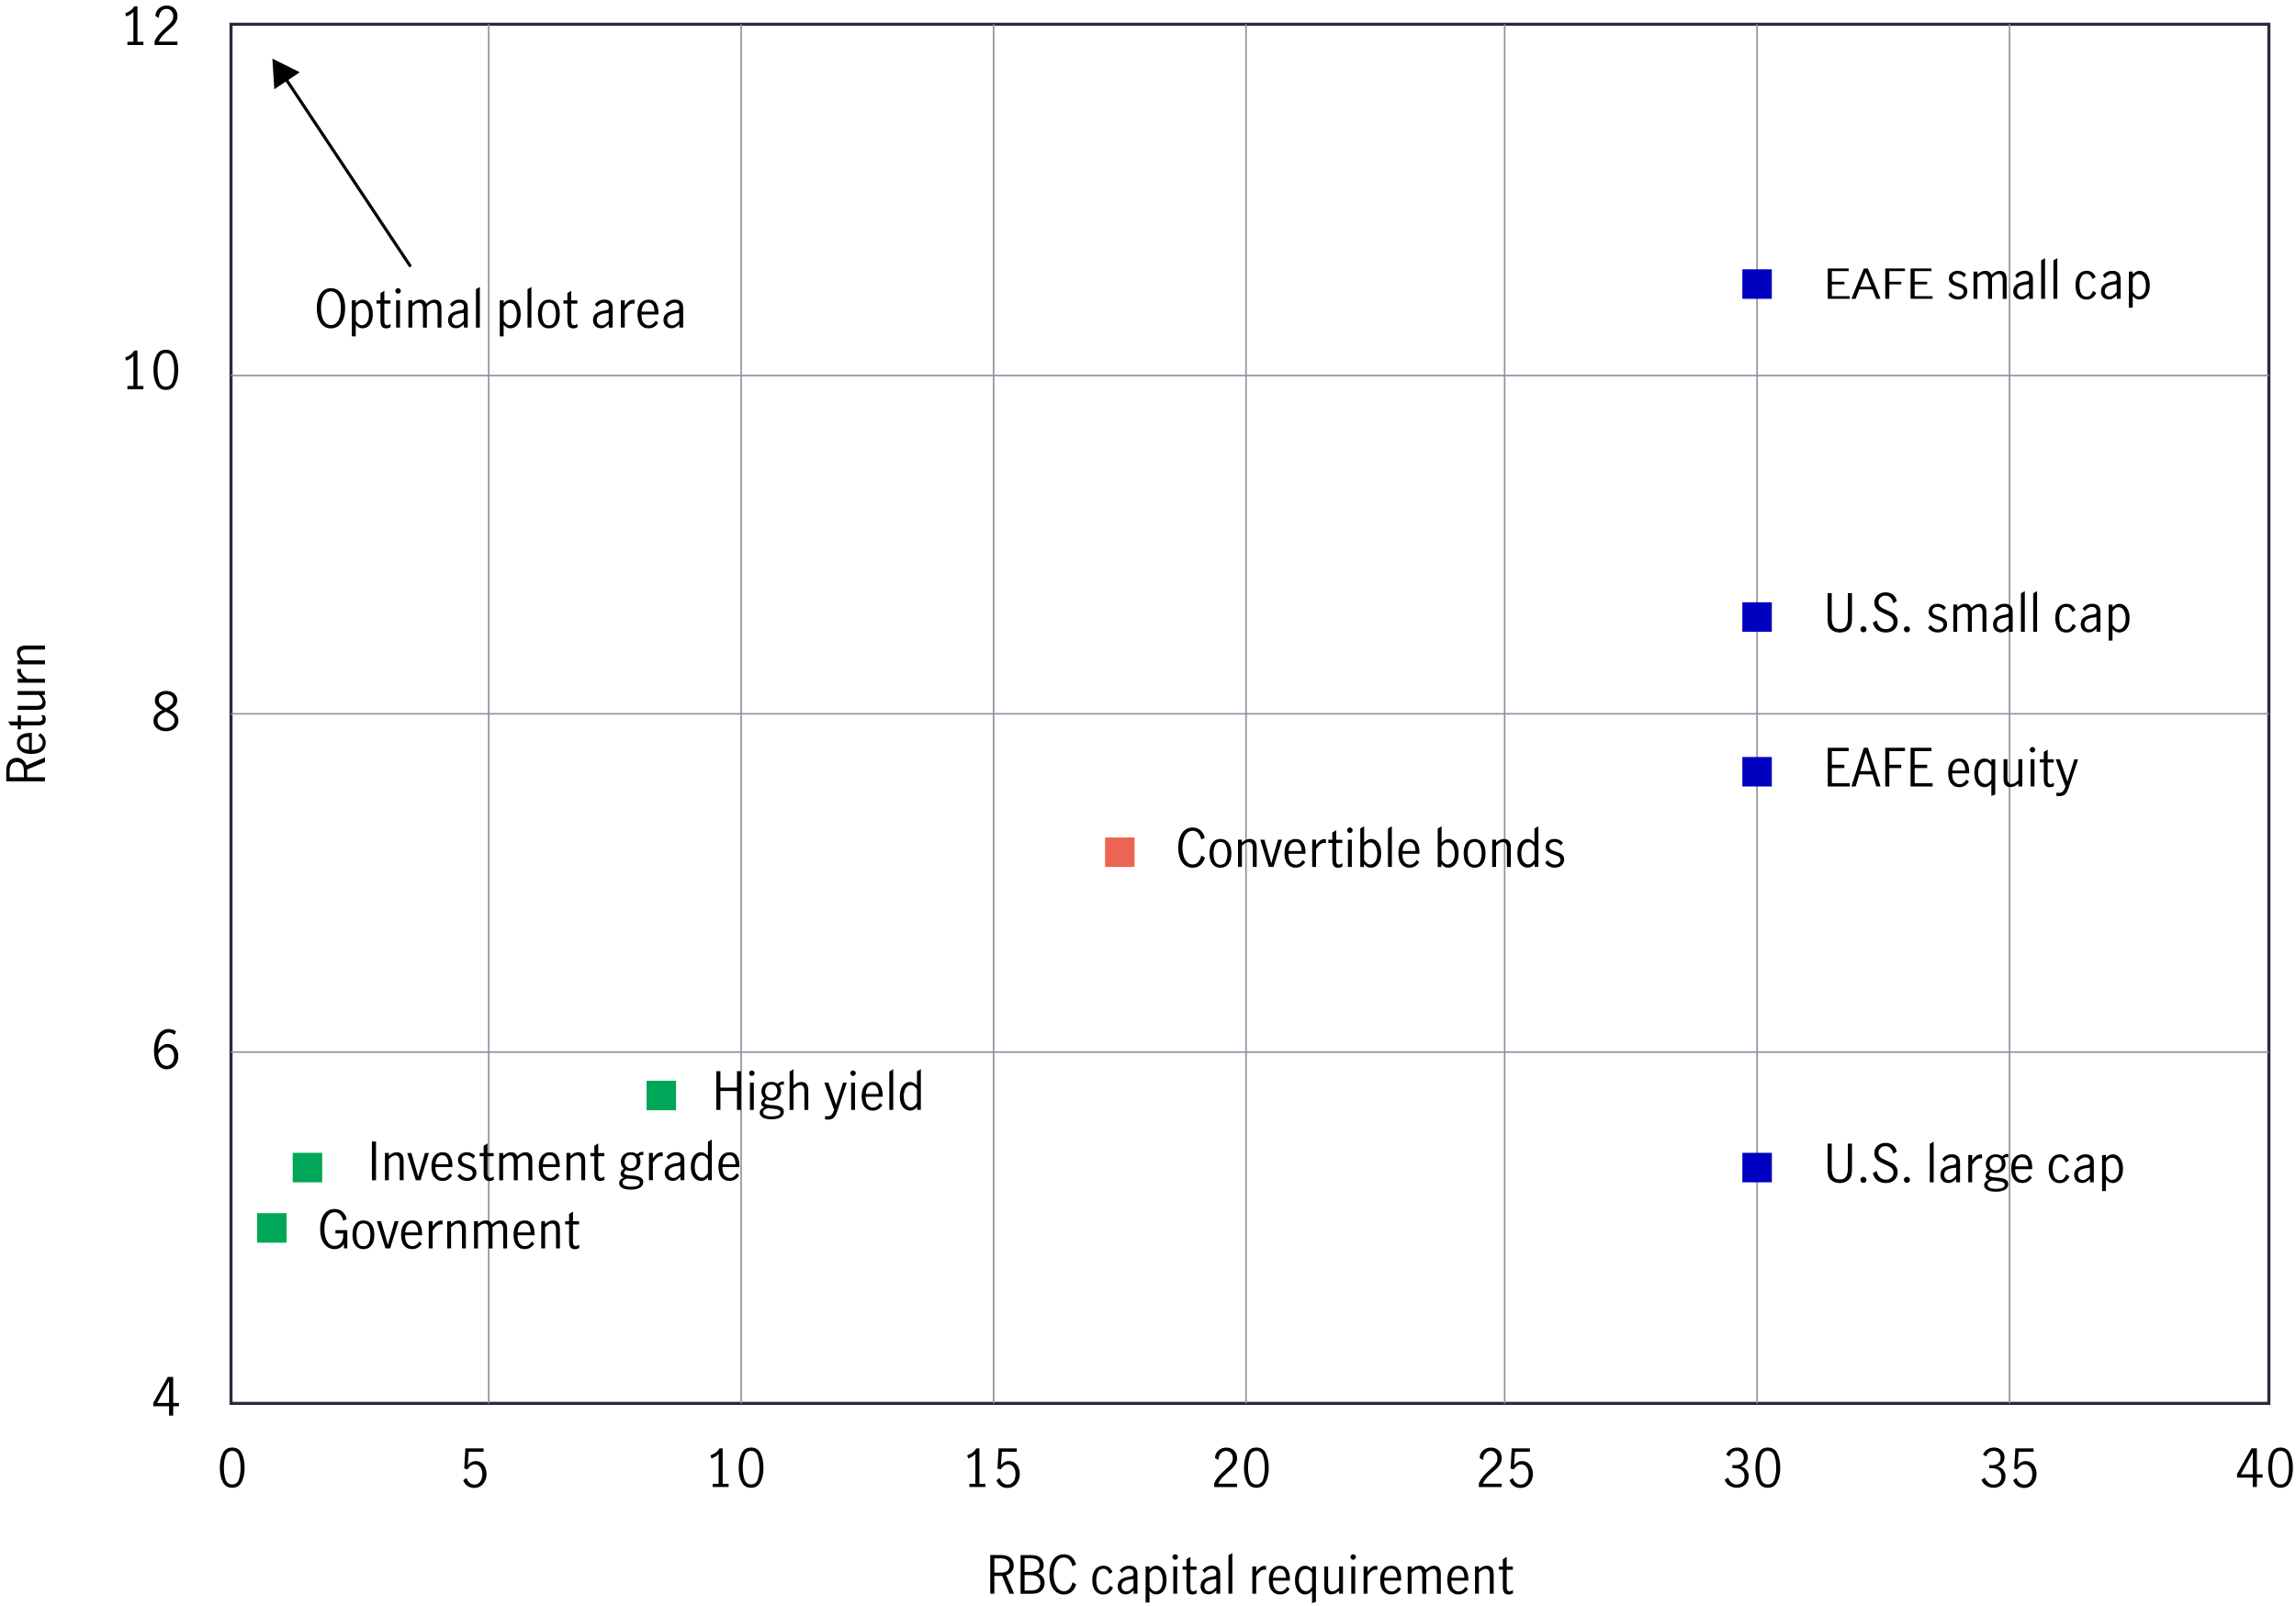 <?xml version="1.0" encoding="UTF-8"?>
<svg id="main" xmlns="http://www.w3.org/2000/svg" viewBox="0 0 747.27 522.84">
  <defs>
    <style>
      .cls-1, .cls-2, .cls-3, .cls-4 {
        fill: none;
      }

      .cls-2 {
        stroke: #8e90a2;
        stroke-width: .5px;
      }

      .cls-2, .cls-3, .cls-4 {
        stroke-miterlimit: 10;
      }

      .cls-5 {
        fill: #00a758;
      }

      .cls-6 {
        fill: #0000c1;
      }

      .cls-3 {
        stroke: #000;
      }

      .cls-7 {
        fill: #ec6453;
      }

      .cls-4 {
        stroke: #282b3e;
      }
    </style>
  </defs>
  <rect class="cls-4" x="75.19" y="7.89" width="663.25" height="448.94"/>
  <path d="M72.51,482.43c-.64-1.25-.96-2.79-.96-4.64s.31-3.42.94-4.68c.62-1.26,1.65-1.9,3.09-1.9s2.48.63,3.1,1.9.93,2.82.93,4.68-.32,3.39-.96,4.64c-.64,1.25-1.66,1.87-3.07,1.87s-2.43-.62-3.07-1.87ZM77.75,481.57c.37-1.09.56-2.35.56-3.78s-.18-2.71-.55-3.82c-.37-1.11-1.1-1.67-2.18-1.67s-1.8.55-2.17,1.67c-.37,1.11-.55,2.39-.55,3.82s.19,2.69.56,3.78,1.09,1.64,2.16,1.64,1.8-.55,2.18-1.64Z"/>
  <g>
    <path d="M43.41,13.58V3.86c-.53.63-1.31,1.13-2.35,1.48l-.31-1.02c.63-.2,1.21-.5,1.73-.89.52-.39.92-.85,1.21-1.38h1.04v11.54h1.94v1.05h-5.2v-1.05h1.94Z"/>
    <path d="M51.73,11.17c.56-.65,1.28-1.36,2.15-2.14.58-.51,1.03-.93,1.36-1.27.33-.34.6-.71.82-1.12s.32-.85.32-1.33c0-.68-.2-1.25-.6-1.72-.4-.46-.92-.7-1.58-.7-.5,0-.94.14-1.32.42-.38.28-.67.64-.87,1.09-.2.45-.29.93-.26,1.44l-1.14-.6c-.01-.63.14-1.21.46-1.73s.76-.94,1.32-1.24,1.19-.46,1.88-.46,1.33.15,1.86.45c.53.3.93.71,1.21,1.23.28.52.42,1.11.42,1.75s-.13,1.21-.39,1.73c-.26.52-.58.98-.97,1.38-.39.4-.91.89-1.58,1.45-.81.69-1.46,1.31-1.96,1.86-.5.55-.9,1.18-1.21,1.9h6.1v1.09h-7.43v-1.16c.37-.89.84-1.67,1.4-2.31Z"/>
  </g>
  <g>
    <path d="M43.41,125.64v-9.72c-.53.63-1.31,1.13-2.35,1.48l-.31-1.02c.63-.2,1.21-.5,1.73-.89.52-.39.92-.85,1.21-1.38h1.04v11.54h1.94v1.05h-5.2v-1.05h1.94Z"/>
    <path d="M50.91,125.06c-.64-1.25-.96-2.79-.96-4.64s.31-3.42.94-4.68c.62-1.26,1.65-1.9,3.09-1.9s2.48.63,3.1,1.9.93,2.82.93,4.68-.32,3.39-.96,4.64c-.64,1.25-1.66,1.87-3.07,1.87s-2.43-.62-3.07-1.87ZM56.16,124.21c.37-1.09.56-2.35.56-3.78s-.18-2.71-.55-3.82c-.37-1.11-1.1-1.67-2.18-1.67s-1.8.55-2.17,1.67c-.37,1.11-.55,2.39-.55,3.82s.19,2.69.56,3.78,1.09,1.64,2.16,1.64,1.8-.55,2.18-1.64Z"/>
  </g>
  <path d="M57.32,232.55c.5.52.75,1.21.75,2.06,0,.67-.18,1.26-.54,1.78s-.85.92-1.47,1.21-1.31.43-2.07.43-1.41-.14-2.03-.42-1.11-.67-1.47-1.18c-.36-.51-.54-1.09-.54-1.75,0-.86.25-1.56.76-2.08.5-.53,1.22-1.02,2.13-1.47-.77-.4-1.37-.84-1.79-1.32-.42-.48-.64-1.1-.64-1.84,0-.6.17-1.14.52-1.61s.8-.83,1.37-1.08c.57-.25,1.17-.37,1.8-.37s1.24.12,1.78.37.98.59,1.31,1.04c.33.45.49.99.49,1.62,0,.75-.22,1.36-.65,1.84-.43.48-1.03.92-1.8,1.3.9.46,1.59.96,2.09,1.48ZM56,236.3c.53-.41.8-1,.8-1.74,0-.48-.12-.88-.37-1.22-.25-.34-.56-.63-.94-.87-.38-.24-.88-.5-1.5-.78-.59.27-1.07.53-1.44.77-.37.24-.68.53-.93.88s-.37.75-.37,1.22c0,.75.27,1.33.8,1.75s1.2.63,1.99.63,1.44-.21,1.97-.62ZM52.29,229.39c.41.37,1,.75,1.79,1.14.75-.37,1.32-.75,1.72-1.14.4-.38.6-.87.6-1.44s-.22-1.06-.65-1.41c-.44-.35-.99-.53-1.66-.53s-1.19.17-1.67.51c-.48.34-.72.82-.72,1.43s.2,1.07.61,1.44Z"/>
  <path d="M52.22,347.46c-.62-.42-1.13-1.07-1.51-1.96s-.58-2-.58-3.34c0-1.55.21-2.87.63-3.95.42-1.08.99-1.89,1.7-2.43.71-.54,1.51-.81,2.38-.81.49,0,.94.07,1.37.2.43.14.79.35,1.1.63l-.54,1.09c-.51-.53-1.14-.8-1.89-.8-.53,0-1.05.18-1.55.55-.5.37-.92.97-1.26,1.79-.34.83-.54,1.89-.6,3.2.46-.55.95-.99,1.47-1.32.52-.32,1.05-.48,1.59-.48.58,0,1.13.14,1.67.43s.97.73,1.31,1.32c.34.59.51,1.32.51,2.19,0,1-.2,1.82-.59,2.46-.4.65-.88,1.12-1.46,1.41-.58.29-1.15.44-1.72.44-.73,0-1.4-.21-2.02-.63ZM55.4,346.62c.37-.23.68-.58.92-1.06.24-.48.36-1.08.36-1.81,0-.48-.08-.93-.26-1.36-.17-.43-.42-.78-.76-1.05-.34-.27-.75-.41-1.22-.41-.62,0-1.18.2-1.67.61-.49.41-.91.92-1.25,1.55.03.94.2,1.7.48,2.28s.63.99,1.04,1.23c.4.24.8.37,1.2.37s.8-.11,1.17-.34Z"/>
  <path d="M55.03,457.76h-5.12v-1.14l4.71-8.4h1.75v8.47h1.87v1.07h-1.87v3.06h-1.34v-3.06ZM55.03,456.69v-7.04h-.02l-3.86,7.04h3.88Z"/>
  <path d="M152.1,483.68c-.62-.44-1.07-1.05-1.33-1.84l1.09-.73c.17.66.48,1.18.93,1.56.45.38.97.58,1.57.58s1.06-.16,1.46-.48c.4-.32.69-.73.88-1.24s.28-1.05.28-1.63c0-.66-.11-1.23-.32-1.72s-.51-.86-.88-1.11c-.37-.26-.78-.38-1.23-.38-.5,0-.96.15-1.38.46-.42.31-.75.69-1,1.16l-1.07-.25.36-6.58h5.92v1.1h-4.83l-.34,4.39c.74-.91,1.6-1.36,2.6-1.36.75,0,1.39.2,1.92.59.53.39.94.91,1.21,1.55.27.64.41,1.32.41,2.05,0,.82-.16,1.57-.49,2.27s-.8,1.25-1.41,1.67c-.61.41-1.33.62-2.14.62s-1.57-.22-2.19-.66Z"/>
  <g>
    <path d="M233.88,483v-9.72c-.53.63-1.31,1.13-2.35,1.48l-.31-1.02c.63-.2,1.21-.5,1.73-.89.52-.39.92-.85,1.21-1.38h1.04v11.54h1.94v1.05h-5.2v-1.05h1.94Z"/>
    <path d="M241.38,482.43c-.64-1.25-.96-2.79-.96-4.64s.31-3.42.94-4.68c.62-1.26,1.65-1.9,3.09-1.9s2.48.63,3.1,1.9.93,2.82.93,4.68-.32,3.39-.96,4.64c-.64,1.25-1.66,1.87-3.07,1.87s-2.43-.62-3.07-1.87ZM246.63,481.57c.37-1.09.56-2.35.56-3.78s-.18-2.71-.55-3.82c-.37-1.11-1.1-1.67-2.18-1.67s-1.8.55-2.17,1.67c-.37,1.11-.55,2.39-.55,3.82s.19,2.69.56,3.78,1.09,1.64,2.16,1.64,1.8-.55,2.18-1.64Z"/>
  </g>
  <g>
    <path d="M317.45,483v-9.72c-.53.63-1.31,1.13-2.35,1.48l-.31-1.02c.63-.2,1.21-.5,1.73-.89.52-.39.92-.85,1.21-1.38h1.04v11.54h1.94v1.05h-5.2v-1.05h1.94Z"/>
    <path d="M325.65,483.68c-.62-.44-1.07-1.05-1.33-1.84l1.09-.73c.17.66.48,1.18.93,1.56.45.38.97.58,1.57.58s1.06-.16,1.46-.48c.4-.32.69-.73.88-1.24s.28-1.05.28-1.63c0-.66-.11-1.23-.32-1.72s-.51-.86-.88-1.11c-.37-.26-.78-.38-1.23-.38-.5,0-.96.15-1.38.46-.42.31-.75.69-1,1.16l-1.07-.25.36-6.58h5.92v1.1h-4.83l-.34,4.39c.74-.91,1.6-1.36,2.6-1.36.75,0,1.39.2,1.92.59.53.39.94.91,1.21,1.55.27.64.41,1.32.41,2.05,0,.82-.16,1.57-.49,2.27s-.8,1.25-1.41,1.67c-.61.41-1.33.62-2.14.62s-1.57-.22-2.19-.66Z"/>
  </g>
  <g>
    <path d="M396.59,480.59c.56-.65,1.28-1.36,2.15-2.14.58-.51,1.03-.93,1.36-1.27s.6-.71.82-1.12c.21-.41.32-.85.32-1.33,0-.68-.2-1.25-.6-1.72s-.92-.7-1.58-.7c-.5,0-.94.14-1.32.42-.38.28-.67.64-.87,1.09-.2.45-.29.93-.26,1.44l-1.14-.6c-.01-.63.14-1.21.46-1.73s.76-.94,1.32-1.24c.56-.31,1.19-.46,1.88-.46s1.33.15,1.86.45c.53.3.93.71,1.21,1.23.28.52.42,1.11.42,1.75s-.13,1.21-.39,1.73c-.26.52-.58.98-.97,1.38-.39.4-.91.89-1.58,1.45-.8.69-1.46,1.31-1.96,1.86s-.9,1.18-1.21,1.9h6.1v1.09h-7.43v-1.16c.37-.89.84-1.67,1.4-2.31Z"/>
    <path d="M405.84,482.43c-.64-1.25-.96-2.79-.96-4.64s.31-3.42.93-4.68,1.66-1.9,3.09-1.9,2.48.63,3.1,1.9c.62,1.26.93,2.82.93,4.68s-.32,3.39-.96,4.64c-.64,1.25-1.66,1.87-3.07,1.87s-2.43-.62-3.07-1.87ZM411.09,481.57c.37-1.09.56-2.35.56-3.78s-.18-2.71-.55-3.82c-.37-1.11-1.1-1.67-2.18-1.67s-1.8.55-2.17,1.67c-.37,1.11-.55,2.39-.55,3.82s.19,2.69.56,3.78,1.09,1.64,2.16,1.64,1.8-.55,2.18-1.64Z"/>
  </g>
  <g>
    <path d="M482.71,480.59c.56-.65,1.28-1.36,2.15-2.14.58-.51,1.03-.93,1.36-1.27.33-.34.6-.71.82-1.12.22-.41.32-.85.32-1.33,0-.68-.2-1.25-.59-1.72-.4-.46-.92-.7-1.58-.7-.5,0-.94.14-1.32.42-.38.28-.67.64-.87,1.09-.2.45-.29.93-.26,1.44l-1.14-.6c-.01-.63.14-1.21.46-1.73s.76-.94,1.32-1.24c.56-.31,1.19-.46,1.88-.46s1.33.15,1.86.45c.53.3.93.71,1.21,1.23.28.52.42,1.11.42,1.75s-.13,1.21-.39,1.73c-.26.52-.58.98-.97,1.38-.38.4-.91.89-1.58,1.45-.81.69-1.46,1.31-1.96,1.86-.5.55-.9,1.18-1.21,1.9h6.1v1.09h-7.43v-1.16c.37-.89.84-1.67,1.4-2.31Z"/>
    <path d="M492.65,483.68c-.62-.44-1.07-1.05-1.33-1.84l1.09-.73c.17.66.48,1.18.93,1.56.45.38.97.58,1.57.58s1.07-.16,1.46-.48.69-.73.88-1.24c.19-.51.28-1.05.28-1.63,0-.66-.11-1.23-.32-1.72-.21-.49-.51-.86-.88-1.11-.37-.26-.78-.38-1.23-.38-.5,0-.96.15-1.38.46-.42.31-.75.69-1,1.16l-1.07-.25.36-6.58h5.92v1.1h-4.83l-.34,4.39c.74-.91,1.6-1.36,2.6-1.36.75,0,1.39.2,1.92.59.53.39.93.91,1.21,1.55.27.64.41,1.32.41,2.05,0,.82-.17,1.57-.49,2.27-.33.7-.8,1.25-1.41,1.67-.61.41-1.33.62-2.14.62s-1.57-.22-2.19-.66Z"/>
  </g>
  <g>
    <path d="M562.84,483.62c-.7-.46-1.21-1.1-1.51-1.92l1.12-.7c.23.66.59,1.2,1.08,1.61.49.42,1.06.63,1.69.63.77,0,1.39-.23,1.86-.68.47-.45.71-1.07.71-1.84,0-1-.28-1.71-.85-2.14-.57-.43-1.36-.65-2.38-.65-.31,0-.54.01-.71.03v-1.09c.27.04.58.07.92.07.9,0,1.58-.21,2.06-.65.48-.43.71-1.01.71-1.73s-.21-1.24-.63-1.65c-.42-.41-.98-.61-1.68-.61-.57,0-1.06.17-1.49.52s-.71.78-.86,1.3l-1.05-.61c.27-.69.73-1.25,1.38-1.67.65-.42,1.39-.63,2.23-.63.65,0,1.23.14,1.74.42.52.28.92.66,1.21,1.15.29.49.43,1.03.43,1.63,0,.71-.17,1.31-.51,1.8s-.89.88-1.65,1.19c.8.23,1.42.62,1.84,1.18.42.56.64,1.22.64,1.96s-.17,1.42-.51,1.99-.81,1-1.4,1.31-1.27.46-2.01.46c-.87,0-1.66-.23-2.36-.7Z"/>
    <path d="M572.3,482.43c-.64-1.25-.96-2.79-.96-4.64s.31-3.42.94-4.68c.62-1.26,1.65-1.9,3.09-1.9s2.48.63,3.1,1.9c.62,1.26.93,2.82.93,4.68s-.32,3.39-.96,4.64-1.66,1.87-3.07,1.87-2.43-.62-3.07-1.87ZM577.54,481.57c.37-1.09.56-2.35.56-3.78s-.18-2.71-.55-3.82c-.37-1.11-1.1-1.67-2.18-1.67s-1.8.55-2.17,1.67c-.37,1.11-.55,2.39-.55,3.82s.19,2.69.56,3.78,1.09,1.64,2.16,1.64,1.8-.55,2.18-1.64Z"/>
  </g>
  <g>
    <path d="M646.42,483.62c-.7-.46-1.21-1.1-1.51-1.92l1.12-.7c.23.66.59,1.2,1.08,1.61.49.42,1.06.63,1.69.63.77,0,1.39-.23,1.86-.68s.71-1.07.71-1.84c0-1-.28-1.71-.85-2.14s-1.36-.65-2.38-.65c-.31,0-.54.01-.71.03v-1.09c.27.04.58.07.92.07.9,0,1.58-.21,2.06-.65.48-.43.71-1.01.71-1.73s-.21-1.24-.63-1.65c-.42-.41-.98-.61-1.68-.61-.57,0-1.06.17-1.49.52s-.71.78-.86,1.3l-1.05-.61c.27-.69.73-1.25,1.38-1.67.65-.42,1.39-.63,2.23-.63.65,0,1.23.14,1.74.42.52.28.92.66,1.21,1.15.29.49.43,1.03.43,1.63,0,.71-.17,1.31-.51,1.8s-.89.88-1.65,1.19c.8.23,1.42.62,1.84,1.18.42.56.64,1.22.64,1.96s-.17,1.42-.51,1.99c-.34.57-.81,1-1.4,1.31-.59.31-1.27.46-2.01.46-.87,0-1.66-.23-2.36-.7Z"/>
    <path d="M656.57,483.68c-.62-.44-1.07-1.05-1.33-1.84l1.09-.73c.17.66.48,1.18.93,1.56.45.38.97.58,1.57.58s1.06-.16,1.46-.48c.4-.32.69-.73.88-1.24.19-.51.28-1.05.28-1.63,0-.66-.11-1.23-.32-1.72-.22-.49-.51-.86-.88-1.11-.37-.26-.78-.38-1.23-.38-.5,0-.96.15-1.38.46s-.75.69-1,1.16l-1.07-.25.36-6.58h5.92v1.1h-4.83l-.34,4.39c.74-.91,1.6-1.36,2.6-1.36.75,0,1.39.2,1.92.59.53.39.94.91,1.21,1.55.27.64.41,1.32.41,2.05,0,.82-.16,1.57-.49,2.27-.33.7-.8,1.25-1.41,1.67-.61.41-1.33.62-2.14.62s-1.57-.22-2.19-.66Z"/>
  </g>
  <g>
    <path d="M733.2,481h-5.12v-1.14l4.71-8.4h1.75v8.47h1.87v1.07h-1.87v3.06h-1.34v-3.06ZM733.2,479.93v-7.04h-.02l-3.86,7.04h3.88Z"/>
    <path d="M739.17,482.43c-.64-1.25-.96-2.79-.96-4.64s.31-3.42.93-4.68,1.66-1.9,3.09-1.9,2.48.63,3.1,1.9c.62,1.26.93,2.82.93,4.68s-.32,3.39-.96,4.64c-.64,1.25-1.66,1.87-3.07,1.87s-2.43-.62-3.07-1.87ZM744.42,481.57c.37-1.09.56-2.35.56-3.78s-.18-2.71-.55-3.82c-.37-1.11-1.1-1.67-2.18-1.67s-1.8.55-2.17,1.67c-.37,1.11-.55,2.39-.55,3.82s.19,2.69.56,3.78,1.09,1.64,2.16,1.64,1.8-.55,2.18-1.64Z"/>
  </g>
  <line class="cls-2" x1="159.05" y1="7.89" x2="159.05" y2="456.83"/>
  <line class="cls-2" x1="241.22" y1="7.89" x2="241.22" y2="456.83"/>
  <line class="cls-2" x1="738.44" y1="122.24" x2="75.19" y2="122.24"/>
  <line class="cls-2" x1="738.44" y1="232.36" x2="75.19" y2="232.36"/>
  <line class="cls-2" x1="738.44" y1="342.48" x2="75.19" y2="342.48"/>
  <line class="cls-2" x1="323.38" y1="7.89" x2="323.38" y2="456.83"/>
  <line class="cls-2" x1="405.54" y1="7.89" x2="405.54" y2="456.83"/>
  <line class="cls-2" x1="489.71" y1="7.89" x2="489.71" y2="456.83"/>
  <line class="cls-2" x1="571.87" y1="7.89" x2="571.87" y2="456.83"/>
  <line class="cls-2" x1="654.04" y1="7.89" x2="654.04" y2="456.83"/>
  <g>
    <rect class="cls-1" x="71.8" y="504.16" width="670.02" height="18.68"/>
    <path d="M328.57,518.79l-2.41-5.8c-.1.01-.27.02-.51.02h-2.02v5.78h-1.33v-12.6h3.42c1.37,0,2.42.31,3.14.93s1.08,1.47,1.08,2.53c0,.73-.21,1.36-.64,1.91-.42.55-1.03.94-1.81,1.18l2.57,6.04h-1.48ZM325.67,511.93c1,0,1.73-.2,2.2-.61.47-.41.71-.96.71-1.67,0-.75-.24-1.33-.72-1.74-.48-.41-1.2-.62-2.15-.62h-2.07v4.64h2.04Z"/>
    <path d="M335.36,506.2c1.58,0,2.69.32,3.34.95.65.63.98,1.42.98,2.35,0,.66-.17,1.22-.51,1.69-.34.47-.82.8-1.44.99.71.24,1.27.62,1.66,1.15.39.53.59,1.17.59,1.93,0,.97-.32,1.81-.97,2.5s-1.7,1.04-3.16,1.04h-3.69v-12.6h3.21ZM337.44,511.26c.59-.29.89-.87.89-1.73,0-1.52-1.03-2.28-3.09-2.28h-1.77v4.45h1.65c.95,0,1.73-.15,2.32-.44ZM337.9,517.09c.48-.44.72-1.04.72-1.81,0-1.7-1.1-2.55-3.3-2.55h-1.85v5.02h1.84c1.25,0,2.11-.22,2.59-.66Z"/>
    <path d="M343.78,518.25c-.71-.53-1.25-1.29-1.64-2.28-.39-.99-.58-2.14-.58-3.47s.19-2.52.57-3.5.92-1.74,1.62-2.26,1.54-.78,2.5-.78c1.02,0,1.87.3,2.55.89.68.59,1.15,1.4,1.41,2.42l-1.16.61c-.18-.84-.5-1.52-.97-2.06-.46-.53-1.08-.8-1.84-.8-.66,0-1.24.21-1.73.65-.5.43-.89,1.06-1.16,1.88-.28.82-.42,1.8-.42,2.95,0,1.08.14,2.03.42,2.86s.67,1.47,1.17,1.93,1.08.69,1.73.69c.75,0,1.36-.28,1.83-.84.47-.56.8-1.25.99-2.07l1.17.65c-.26,1.01-.73,1.82-1.42,2.42-.69.61-1.54.91-2.58.91-.94,0-1.77-.27-2.47-.8Z"/>
    <path d="M356.5,517.84c-.67-.8-1-1.97-1-3.48,0-1,.15-1.85.46-2.55.31-.7.73-1.23,1.28-1.59.55-.36,1.19-.54,1.91-.54s1.34.18,1.8.53.84.85,1.12,1.5l-1.02.65c-.17-.49-.41-.89-.73-1.21-.32-.32-.73-.48-1.22-.48-.84,0-1.43.37-1.78,1.1-.35.74-.52,1.6-.52,2.6,0,1.08.18,1.97.54,2.67.36.7.96,1.05,1.8,1.05.53,0,.96-.17,1.28-.52.32-.35.59-.8.79-1.35l1.04.61c-.28.67-.7,1.21-1.25,1.61-.55.41-1.17.61-1.86.61-1.1,0-1.98-.4-2.65-1.21Z"/>
    <path d="M365.1,518.71c-.39-.21-.71-.52-.94-.93-.24-.4-.36-.88-.36-1.44,0-.93.32-1.64.95-2.12.63-.49,1.63-.83,2.99-1.02.49-.06.81-.16.97-.3.16-.14.24-.41.24-.81,0-.46-.14-.82-.41-1.05s-.64-.36-1.1-.36-.9.13-1.3.39-.74.59-1.01,1l-.7-.87c.79-1.02,1.84-1.53,3.13-1.53.85,0,1.5.22,1.96.66.45.44.68,1.11.68,2.01v6.44h-1.24v-1.11c-.44.44-.86.78-1.25,1s-.83.34-1.32.34-.89-.11-1.28-.32ZM367.85,517.61c.39-.28.75-.63,1.06-1.04v-2.55h-.03l-1.09.15c-.96.14-1.66.37-2.1.71-.44.33-.65.81-.65,1.44,0,.52.14.94.43,1.25s.69.47,1.2.47c.4,0,.79-.14,1.18-.42Z"/>
    <path d="M374.13,509.92v.92c.35-.36.7-.65,1.05-.85.35-.2.75-.31,1.19-.31.53,0,1.05.17,1.56.49.5.33.92.85,1.25,1.56.33.71.49,1.61.49,2.69s-.17,1.99-.52,2.68c-.35.69-.77,1.18-1.28,1.48-.5.3-1.02.45-1.54.45-.83,0-1.56-.39-2.21-1.17v3.79h-1.26v-11.73h1.26ZM377.19,517.69c.35-.23.64-.6.88-1.13.23-.53.35-1.22.35-2.07,0-1-.2-1.86-.59-2.6-.39-.74-.97-1.1-1.74-1.1-.4,0-.76.12-1.1.37-.34.25-.62.57-.85.95v4.39c.2.41.48.76.84,1.07.36.31.73.46,1.11.46s.75-.11,1.1-.34Z"/>
    <path d="M381.86,507.47c-.18-.18-.26-.39-.26-.63s.09-.46.26-.64c.18-.17.38-.26.62-.26s.45.09.63.26c.18.18.27.39.27.64s-.09.45-.27.63c-.18.18-.39.27-.63.27s-.44-.09-.62-.27ZM381.87,509.92h1.26v8.87h-1.26v-8.87Z"/>
    <path d="M386.62,518.43c-.3-.4-.45-1.06-.45-1.96v-5.49h-1.29v-1.05h1.29v-2.36l1.26-.76v3.13h1.99v1.05h-1.99v5.73c0,.86.31,1.29.94,1.29.33,0,.69-.15,1.07-.44l.03,1.07c-.45.27-.92.41-1.41.41-.66,0-1.14-.2-1.44-.6Z"/>
    <path d="M392.04,518.71c-.39-.21-.71-.52-.94-.93-.24-.4-.36-.88-.36-1.44,0-.93.32-1.64.95-2.12s1.63-.83,2.99-1.02c.49-.06.81-.16.97-.3.16-.14.24-.41.24-.81,0-.46-.14-.82-.41-1.05-.27-.24-.64-.36-1.11-.36s-.9.13-1.3.39c-.4.26-.74.59-1.01,1l-.7-.87c.79-1.02,1.84-1.53,3.13-1.53.85,0,1.5.22,1.96.66.45.44.68,1.11.68,2.01v6.44h-1.24v-1.11c-.44.44-.86.78-1.25,1-.39.23-.83.34-1.32.34s-.89-.11-1.28-.32ZM394.8,517.61c.39-.28.75-.63,1.06-1.04v-2.55h-.03l-1.09.15c-.96.14-1.66.37-2.1.71-.44.33-.65.81-.65,1.44,0,.52.14.94.43,1.25s.69.47,1.2.47c.4,0,.79-.14,1.18-.42Z"/>
    <path d="M399.82,506.28l1.26-.73v13.24h-1.26v-12.51Z"/>
    <path d="M408.85,509.92v1.73c.45-.65.89-1.13,1.31-1.45.42-.32.91-.48,1.46-.48.15,0,.29.02.44.05v1.26c-.23-.04-.41-.07-.56-.07-.43,0-.85.16-1.26.47-.41.31-.87.84-1.39,1.59v5.76h-1.26v-8.87h1.26Z"/>
    <path d="M413.95,517.83c-.65-.8-.97-1.97-.97-3.5s.33-2.63.98-3.43c.65-.8,1.54-1.21,2.66-1.21s1.88.4,2.41,1.2c.53.8.79,1.87.79,3.2,0,.18,0,.32-.02.42h-5.52c-.01,1.2.21,2.09.65,2.67.45.58,1.05.87,1.79.87.44,0,.86-.14,1.25-.43s.71-.65.96-1.1l.78.73c-.33.53-.76.96-1.29,1.29-.53.33-1.15.49-1.85.49-1.1,0-1.97-.4-2.62-1.21ZM418.04,511.5c-.33-.57-.84-.85-1.55-.85-.46,0-.86.14-1.19.43-.33.29-.57.66-.73,1.11s-.24.92-.25,1.41h4.2c.01-.84-.15-1.54-.48-2.11Z"/>
    <path d="M425.99,518.74c-.35.2-.74.3-1.18.3-.51,0-1.02-.15-1.53-.45-.51-.3-.94-.79-1.28-1.48-.35-.69-.52-1.58-.52-2.68s.16-1.97.49-2.69c.33-.71.75-1.24,1.26-1.56.51-.33,1.03-.49,1.56-.49.44,0,.84.1,1.21.3s.71.47,1.05.82v-.88h1.24v11.51l-1.26.41v-3.96c-.35.37-.7.66-1.05.86ZM426.2,517.55c.35-.29.63-.62.83-.98v-4.54c-.24-.36-.52-.66-.86-.9-.33-.24-.71-.36-1.11-.36-.78,0-1.37.36-1.75,1.08-.39.72-.58,1.6-.58,2.64,0,.77.12,1.42.36,1.95.24.53.54.92.91,1.16.37.25.74.37,1.11.37s.74-.14,1.09-.43Z"/>
    <path d="M431.62,518.4c-.41-.42-.62-1.13-.62-2.12v-6.36h1.26v6.32c0,.45.11.86.33,1.22.22.36.56.54,1.03.54.37,0,.75-.12,1.11-.35.37-.23.73-.52,1.1-.86v-6.88h1.26v8.87h-1.26v-.92c-.42.35-.83.63-1.24.84-.41.21-.86.31-1.36.31-.66,0-1.19-.21-1.61-.64Z"/>
    <path d="M439.79,507.47c-.18-.18-.26-.39-.26-.63s.09-.46.26-.64c.18-.17.38-.26.62-.26s.45.09.63.26c.18.18.27.39.27.64s-.09.45-.27.63c-.18.18-.39.27-.63.27s-.44-.09-.62-.27ZM439.8,509.92h1.26v8.87h-1.26v-8.87Z"/>
    <path d="M445.07,509.92v1.73c.45-.65.89-1.13,1.31-1.45.42-.32.91-.48,1.46-.48.15,0,.29.02.44.05v1.26c-.23-.04-.41-.07-.56-.07-.43,0-.85.16-1.26.47-.41.31-.87.84-1.39,1.59v5.76h-1.26v-8.87h1.26Z"/>
    <path d="M450.17,517.83c-.65-.8-.97-1.97-.97-3.5s.33-2.63.98-3.43c.65-.8,1.54-1.21,2.66-1.21s1.88.4,2.41,1.2c.53.8.79,1.87.79,3.2,0,.18,0,.32-.02.42h-5.52c-.01,1.2.21,2.09.65,2.67.45.58,1.05.87,1.79.87.44,0,.86-.14,1.25-.43s.71-.65.96-1.1l.78.73c-.33.53-.76.96-1.29,1.29-.53.33-1.15.49-1.85.49-1.1,0-1.97-.4-2.62-1.21ZM454.27,511.5c-.33-.57-.84-.85-1.55-.85-.46,0-.86.14-1.19.43-.33.29-.57.66-.73,1.11s-.24.92-.25,1.41h4.2c.01-.84-.15-1.54-.48-2.11Z"/>
    <path d="M459.47,509.92v.93c.41-.36.81-.65,1.2-.86.39-.21.83-.31,1.33-.31,1.01,0,1.68.44,2.01,1.33.5-.44.95-.77,1.34-.99.4-.22.85-.33,1.36-.33.69,0,1.24.22,1.63.65s.59,1.13.59,2.09v6.38h-1.26v-6.41c0-.44-.1-.83-.31-1.17s-.53-.51-.99-.51c-.66,0-1.38.41-2.18,1.22v6.87h-1.28v-6.41c0-.44-.1-.83-.31-1.17s-.53-.51-.99-.51c-.66,0-1.38.41-2.18,1.22v6.87h-1.26v-8.87h1.26Z"/>
    <path d="M472.02,517.83c-.65-.8-.97-1.97-.97-3.5s.33-2.63.98-3.43c.65-.8,1.54-1.21,2.66-1.21s1.88.4,2.41,1.2c.53.8.79,1.87.79,3.2,0,.18,0,.32-.02.42h-5.52c-.01,1.2.21,2.09.65,2.67.45.58,1.05.87,1.79.87.44,0,.86-.14,1.25-.43s.71-.65.96-1.1l.78.73c-.33.53-.76.96-1.29,1.29-.53.33-1.15.49-1.85.49-1.1,0-1.97-.4-2.62-1.21ZM476.11,511.5c-.33-.57-.84-.85-1.55-.85-.46,0-.86.14-1.19.43-.33.29-.57.66-.73,1.11s-.24.92-.25,1.41h4.2c.01-.84-.15-1.54-.48-2.11Z"/>
    <path d="M481.32,509.92v.93c.4-.35.8-.63,1.22-.85.41-.21.87-.32,1.37-.32.66,0,1.19.21,1.61.64.41.42.62,1.14.62,2.13v6.34h-1.26v-6.31c0-.46-.11-.88-.33-1.24s-.56-.54-1.01-.54c-.63,0-1.37.4-2.21,1.21v6.88h-1.26v-8.87h1.26Z"/>
    <path d="M489.57,518.43c-.3-.4-.45-1.06-.45-1.96v-5.49h-1.29v-1.05h1.29v-2.36l1.26-.76v3.13h1.99v1.05h-1.99v5.73c0,.86.31,1.29.94,1.29.33,0,.69-.15,1.07-.44l.03,1.07c-.45.27-.92.41-1.41.41-.66,0-1.14-.2-1.44-.6Z"/>
  </g>
  <g>
    <path d="M14.64,248.07l-5.8,2.41c.01.1.02.27.02.51v2.02h5.78v1.33H2.04v-3.42c0-1.37.31-2.42.94-3.14.62-.72,1.47-1.08,2.53-1.08.73,0,1.36.21,1.91.64s.94,1.03,1.18,1.81l6.04-2.57v1.48ZM7.77,250.98c0-1-.2-1.73-.61-2.2-.41-.47-.96-.71-1.67-.71-.75,0-1.33.24-1.74.72-.41.48-.62,1.2-.62,2.15v2.07h4.64v-2.04Z"/>
    <path d="M13.67,244.45c-.8.65-1.97.97-3.5.97s-2.63-.33-3.43-.98c-.8-.65-1.21-1.54-1.21-2.66s.4-1.88,1.2-2.41c.8-.53,1.87-.79,3.2-.79.18,0,.32,0,.42.02v5.52c1.2.01,2.09-.21,2.67-.65.58-.45.87-1.05.87-1.79,0-.44-.14-.86-.43-1.25s-.65-.71-1.1-.96l.73-.78c.53.33.96.76,1.29,1.29.33.53.49,1.15.49,1.85,0,1.1-.4,1.97-1.21,2.62ZM7.34,240.35c-.57.33-.85.84-.85,1.55,0,.46.14.86.43,1.19.29.33.66.57,1.11.73.45.16.92.24,1.41.25v-4.2c-.84-.01-1.54.15-2.11.48Z"/>
    <path d="M14.27,235.67c-.4.3-1.06.45-1.96.45h-5.49v1.29h-1.05v-1.29h-2.36l-.77-1.26h3.13v-1.99h1.05v1.99h5.73c.86,0,1.29-.31,1.29-.94,0-.33-.15-.69-.44-1.07l1.07-.03c.27.45.41.92.41,1.41,0,.66-.2,1.14-.6,1.44Z"/>
    <path d="M14.24,230.43c-.43.41-1.13.62-2.12.62h-6.36v-1.26h6.32c.45,0,.86-.11,1.22-.33.36-.22.54-.56.54-1.03,0-.37-.12-.75-.35-1.11s-.52-.73-.86-1.1h-6.89v-1.26h8.87v1.26h-.92c.35.42.63.83.84,1.24.21.41.31.86.31,1.36,0,.66-.21,1.19-.64,1.61Z"/>
    <path d="M5.76,220.97h1.73c-.65-.45-1.13-.89-1.44-1.31-.32-.42-.48-.91-.48-1.46,0-.15.02-.29.05-.44h1.26c-.05.23-.07.41-.07.56,0,.43.16.85.47,1.26.31.41.84.87,1.59,1.39h5.76v1.26H5.76v-1.26Z"/>
    <path d="M5.76,214.99h.94c-.35-.4-.63-.8-.85-1.22-.22-.41-.32-.87-.32-1.37,0-.66.21-1.19.64-1.61.43-.41,1.14-.62,2.13-.62h6.34v1.26h-6.31c-.46,0-.88.11-1.24.33s-.54.56-.54,1.01c0,.63.4,1.37,1.21,2.21h6.88v1.26H5.76v-1.26Z"/>
  </g>
  <g>
    <path d="M105.27,106.09c-.69-.54-1.22-1.3-1.6-2.29s-.56-2.14-.56-3.45.19-2.48.56-3.47c.37-.99.91-1.75,1.6-2.28.69-.53,1.51-.8,2.45-.8s1.76.27,2.46.8c.7.53,1.23,1.29,1.6,2.28.37.99.55,2.14.55,3.47s-.19,2.46-.56,3.45-.91,1.75-1.6,2.29c-.69.54-1.51.81-2.45.81s-1.76-.27-2.45-.81ZM109.43,105.17c.49-.44.86-1.07,1.12-1.9.26-.82.39-1.79.39-2.92s-.13-2.11-.39-2.93c-.26-.82-.63-1.45-1.12-1.9-.49-.44-1.06-.66-1.72-.66s-1.23.22-1.72.66c-.49.44-.86,1.08-1.12,1.9s-.39,1.8-.39,2.92.13,2.09.39,2.92c.26.82.63,1.45,1.12,1.9.49.44,1.06.66,1.72.66s1.23-.22,1.72-.66Z"/>
    <path d="M115.79,97.77v.92c.35-.36.7-.65,1.05-.85.35-.2.75-.31,1.19-.31.53,0,1.05.17,1.56.49.5.33.92.85,1.25,1.56.33.71.49,1.61.49,2.69s-.17,1.99-.52,2.68c-.35.69-.77,1.18-1.28,1.48-.5.3-1.02.45-1.54.45-.83,0-1.56-.39-2.21-1.17v3.79h-1.26v-11.73h1.26ZM118.85,105.54c.35-.23.64-.6.88-1.13.23-.53.35-1.22.35-2.07,0-1-.2-1.86-.59-2.6-.39-.74-.97-1.1-1.74-1.1-.4,0-.76.12-1.1.37-.34.25-.62.57-.85.95v4.39c.2.41.48.76.84,1.07.36.31.73.46,1.11.46s.75-.11,1.1-.34Z"/>
    <path d="M124.28,106.28c-.3-.4-.45-1.06-.45-1.96v-5.49h-1.29v-1.05h1.29v-2.36l1.26-.76v3.13h1.99v1.05h-1.99v5.73c0,.86.31,1.29.94,1.29.33,0,.69-.15,1.07-.44l.03,1.07c-.45.27-.92.41-1.41.41-.66,0-1.14-.2-1.44-.6Z"/>
    <path d="M128.92,95.33c-.18-.18-.26-.39-.26-.63s.09-.46.26-.64c.18-.17.38-.26.62-.26s.45.09.63.26c.18.18.27.39.27.64s-.09.45-.27.63c-.18.18-.39.27-.63.27s-.45-.09-.62-.27ZM128.93,97.77h1.26v8.87h-1.26v-8.87Z"/>
    <path d="M134.2,97.77v.93c.41-.36.81-.65,1.2-.86.39-.21.84-.31,1.33-.31,1.01,0,1.68.44,2.01,1.33.5-.44.95-.77,1.34-.99.4-.22.85-.33,1.36-.33.69,0,1.24.22,1.63.65.4.43.6,1.13.6,2.09v6.38h-1.26v-6.41c0-.44-.1-.83-.31-1.17s-.53-.51-.99-.51c-.66,0-1.38.41-2.18,1.22v6.87h-1.27v-6.41c0-.44-.1-.83-.31-1.17s-.53-.51-.99-.51c-.66,0-1.38.41-2.18,1.22v6.87h-1.26v-8.87h1.26Z"/>
    <path d="M147.13,106.56c-.39-.21-.71-.52-.94-.93-.24-.4-.36-.88-.36-1.44,0-.93.32-1.64.95-2.12.63-.49,1.63-.83,2.99-1.02.49-.06.81-.16.97-.3.16-.14.24-.41.24-.81,0-.46-.14-.82-.41-1.05s-.64-.36-1.1-.36-.9.13-1.3.39-.74.59-1.01,1l-.7-.87c.79-1.02,1.84-1.53,3.13-1.53.85,0,1.5.22,1.96.66.45.44.68,1.11.68,2.01v6.44h-1.24v-1.11c-.44.44-.86.78-1.25,1s-.83.34-1.32.34-.89-.11-1.28-.32ZM149.88,105.47c.39-.28.75-.63,1.06-1.04v-2.55h-.03l-1.09.15c-.96.14-1.66.37-2.1.71-.44.33-.65.81-.65,1.44,0,.52.14.94.43,1.25s.69.47,1.2.47c.4,0,.79-.14,1.18-.42Z"/>
    <path d="M154.91,94.14l1.26-.73v13.24h-1.26v-12.51Z"/>
    <path d="M163.93,97.77v.92c.35-.36.7-.65,1.05-.85.35-.2.75-.31,1.19-.31.53,0,1.05.17,1.56.49.5.33.92.85,1.25,1.56.33.71.49,1.61.49,2.69s-.17,1.99-.52,2.68c-.35.69-.77,1.18-1.28,1.48-.5.3-1.02.45-1.54.45-.83,0-1.56-.39-2.21-1.17v3.79h-1.26v-11.73h1.26ZM166.99,105.54c.35-.23.64-.6.88-1.13.23-.53.35-1.22.35-2.07,0-1-.2-1.86-.59-2.6-.39-.74-.97-1.1-1.74-1.1-.4,0-.76.12-1.1.37-.34.25-.62.57-.85.95v4.39c.2.41.48.76.84,1.07.36.31.73.46,1.11.46s.75-.11,1.1-.34Z"/>
    <path d="M171.69,94.14l1.26-.73v13.24h-1.26v-12.51Z"/>
    <path d="M176.06,105.68c-.65-.8-.98-1.96-.98-3.47s.33-2.66.98-3.47,1.52-1.21,2.59-1.21,1.95.4,2.59,1.21.96,1.96.96,3.47-.32,2.66-.96,3.47-1.5,1.21-2.59,1.21-1.94-.4-2.59-1.21ZM180.43,104.81c.33-.74.5-1.6.5-2.6s-.17-1.86-.5-2.6c-.33-.74-.93-1.1-1.78-1.1s-1.45.37-1.78,1.1c-.32.73-.48,1.6-.48,2.61s.16,1.88.48,2.61c.32.73.92,1.1,1.78,1.1s1.44-.37,1.78-1.1Z"/>
    <path d="M185.11,106.28c-.3-.4-.45-1.06-.45-1.96v-5.49h-1.29v-1.05h1.29v-2.36l1.26-.76v3.13h1.99v1.05h-1.99v5.73c0,.86.31,1.29.94,1.29.33,0,.69-.15,1.07-.44l.03,1.07c-.45.27-.92.41-1.41.41-.66,0-1.14-.2-1.44-.6Z"/>
    <path d="M194.3,106.56c-.39-.21-.71-.52-.94-.93-.24-.4-.36-.88-.36-1.44,0-.93.32-1.64.95-2.12.63-.49,1.63-.83,2.99-1.02.49-.06.81-.16.97-.3.16-.14.24-.41.24-.81,0-.46-.14-.82-.41-1.05s-.64-.36-1.1-.36-.9.13-1.3.39-.74.59-1.01,1l-.7-.87c.79-1.02,1.84-1.53,3.13-1.53.85,0,1.5.22,1.96.66.45.44.68,1.11.68,2.01v6.44h-1.24v-1.11c-.44.44-.86.78-1.25,1s-.83.34-1.32.34-.89-.11-1.28-.32ZM197.06,105.47c.39-.28.75-.63,1.06-1.04v-2.55h-.03l-1.09.15c-.96.14-1.66.37-2.1.71-.44.33-.65.81-.65,1.44,0,.52.14.94.43,1.25s.69.47,1.2.47c.4,0,.79-.14,1.18-.42Z"/>
    <path d="M203.34,97.77v1.73c.45-.65.89-1.13,1.31-1.45s.91-.48,1.46-.48c.15,0,.29.02.44.05v1.26c-.23-.04-.41-.07-.56-.07-.43,0-.85.16-1.26.47-.41.31-.87.84-1.39,1.59v5.76h-1.26v-8.87h1.26Z"/>
    <path d="M208.44,105.68c-.65-.8-.97-1.97-.97-3.5s.33-2.63.98-3.43,1.54-1.21,2.66-1.21,1.88.4,2.41,1.2c.53.8.79,1.87.79,3.2,0,.18,0,.32-.02.42h-5.52c-.01,1.2.21,2.09.65,2.67s1.05.87,1.79.87c.44,0,.86-.14,1.25-.43s.71-.65.96-1.1l.78.73c-.33.53-.76.96-1.29,1.29-.53.33-1.15.49-1.85.49-1.1,0-1.97-.4-2.62-1.21ZM212.54,99.35c-.33-.57-.84-.85-1.55-.85-.46,0-.86.14-1.19.43-.33.29-.57.66-.73,1.11s-.24.92-.25,1.41h4.2c.01-.84-.15-1.54-.48-2.11Z"/>
    <path d="M217.24,106.56c-.39-.21-.71-.52-.94-.93-.24-.4-.36-.88-.36-1.44,0-.93.32-1.64.95-2.12.63-.49,1.63-.83,2.99-1.02.49-.06.81-.16.97-.3.16-.14.24-.41.24-.81,0-.46-.14-.82-.41-1.05s-.64-.36-1.1-.36-.9.13-1.3.39-.74.59-1.01,1l-.7-.87c.79-1.02,1.84-1.53,3.13-1.53.85,0,1.5.22,1.96.66.45.44.68,1.11.68,2.01v6.44h-1.24v-1.11c-.44.44-.86.78-1.25,1s-.83.34-1.32.34-.89-.11-1.28-.32ZM219.99,105.47c.39-.28.75-.63,1.06-1.04v-2.55h-.03l-1.09.15c-.96.14-1.66.37-2.1.71-.44.33-.65.81-.65,1.44,0,.52.14.94.43,1.25s.69.47,1.2.47c.4,0,.79-.14,1.18-.42Z"/>
  </g>
  <g>
    <path d="M594.88,87.4h6.8v.85h-5.47v3.46h4.08v.85h-4.08v3.85h5.83v.85h-7.16v-9.87Z"/>
    <path d="M610.68,97.27l-1.22-3.08h-4.32l-1.19,3.08h-1.38l4.05-9.87h1.31l4.13,9.87h-1.38ZM605.46,93.36h3.66l-1.84-4.61h-.03l-1.79,4.61Z"/>
    <path d="M613.58,87.4h6.43v.85h-5.1v3.46h3.88v.85h-3.88v4.7h-1.33v-9.87Z"/>
    <path d="M621.83,87.4h6.8v.85h-5.47v3.46h4.08v.85h-4.08v3.85h5.83v.85h-7.16v-9.87Z"/>
    <path d="M635.48,97.11c-.53-.27-.99-.67-1.36-1.2l.82-.82c.27.42.61.76,1.02,1.02s.86.39,1.34.39.94-.13,1.28-.4c.34-.27.52-.64.52-1.11,0-.33-.09-.6-.28-.82-.19-.22-.42-.39-.7-.51-.28-.12-.66-.26-1.13-.41-.58-.18-1.05-.36-1.4-.53-.36-.17-.66-.42-.91-.75-.25-.33-.37-.76-.37-1.29,0-.78.27-1.4.82-1.85s1.23-.68,2.06-.68c.54,0,1.05.11,1.52.32.47.22.86.52,1.18.92l-.66.87c-.61-.75-1.3-1.12-2.07-1.12-.48,0-.87.12-1.19.37s-.48.59-.48,1.04c0,.33.09.6.28.81.19.21.42.38.7.5.28.12.65.26,1.13.41.59.19,1.06.37,1.42.54.36.17.66.42.91.75.25.33.37.76.37,1.29,0,.8-.29,1.45-.86,1.93s-1.3.72-2.18.72c-.65,0-1.24-.13-1.77-.4Z"/>
    <path d="M643.62,88.4v.93c.41-.36.81-.65,1.2-.86.39-.21.83-.31,1.33-.31,1.01,0,1.68.44,2.01,1.33.5-.44.95-.77,1.34-.99.4-.22.85-.33,1.36-.33.69,0,1.24.22,1.63.65s.59,1.13.59,2.09v6.38h-1.26v-6.41c0-.44-.1-.83-.31-1.17s-.53-.51-.99-.51c-.66,0-1.38.41-2.18,1.22v6.87h-1.28v-6.41c0-.44-.1-.83-.31-1.17s-.53-.51-.99-.51c-.66,0-1.38.41-2.18,1.22v6.87h-1.26v-8.87h1.26Z"/>
    <path d="M656.55,97.19c-.39-.21-.71-.52-.94-.93-.24-.4-.36-.88-.36-1.44,0-.93.32-1.64.95-2.12s1.63-.83,2.99-1.02c.49-.06.81-.16.97-.3.16-.14.24-.41.24-.81,0-.46-.14-.82-.41-1.05-.27-.24-.64-.36-1.11-.36s-.9.13-1.3.39c-.4.26-.74.59-1.01,1l-.7-.87c.79-1.02,1.84-1.53,3.13-1.53.85,0,1.5.22,1.96.66.45.44.68,1.11.68,2.01v6.44h-1.24v-1.11c-.44.44-.86.78-1.25,1-.39.23-.83.34-1.32.34s-.89-.11-1.28-.32ZM659.3,96.09c.39-.28.75-.63,1.06-1.04v-2.55h-.03l-1.09.15c-.96.14-1.66.37-2.1.71-.44.33-.65.81-.65,1.44,0,.52.14.94.43,1.25s.69.47,1.2.47c.4,0,.79-.14,1.18-.42Z"/>
    <path d="M664.33,84.76l1.26-.73v13.24h-1.26v-12.51Z"/>
    <path d="M668.32,84.76l1.26-.73v13.24h-1.26v-12.51Z"/>
    <path d="M676.5,96.32c-.67-.8-1-1.97-1-3.48,0-1,.15-1.85.46-2.55.31-.7.73-1.23,1.28-1.59.55-.36,1.19-.54,1.91-.54s1.34.18,1.8.53c.46.35.84.85,1.12,1.5l-1.02.65c-.17-.49-.41-.89-.73-1.21-.32-.32-.73-.48-1.22-.48-.84,0-1.43.37-1.78,1.1-.35.74-.52,1.6-.52,2.6,0,1.08.18,1.97.54,2.67.36.7.96,1.05,1.8,1.05.53,0,.96-.17,1.28-.52s.59-.8.79-1.35l1.04.61c-.28.67-.7,1.21-1.25,1.61-.55.41-1.17.61-1.86.61-1.1,0-1.98-.4-2.65-1.21Z"/>
    <path d="M685.09,97.19c-.39-.21-.71-.52-.94-.93-.24-.4-.36-.88-.36-1.44,0-.93.32-1.64.95-2.12s1.63-.83,2.99-1.02c.49-.06.81-.16.97-.3.16-.14.24-.41.24-.81,0-.46-.14-.82-.41-1.05-.27-.24-.64-.36-1.11-.36s-.9.13-1.3.39c-.4.26-.74.59-1.01,1l-.7-.87c.79-1.02,1.84-1.53,3.13-1.53.85,0,1.5.22,1.96.66.45.44.68,1.11.68,2.01v6.44h-1.24v-1.11c-.44.44-.86.78-1.25,1-.39.23-.83.34-1.32.34s-.89-.11-1.28-.32ZM687.85,96.09c.39-.28.75-.63,1.06-1.04v-2.55h-.03l-1.09.15c-.96.14-1.66.37-2.1.71-.44.33-.65.81-.65,1.44,0,.52.14.94.43,1.25s.69.47,1.2.47c.4,0,.79-.14,1.18-.42Z"/>
    <path d="M694.13,88.4v.92c.35-.36.7-.65,1.05-.85.35-.2.75-.31,1.19-.31.53,0,1.05.17,1.56.49.5.33.92.85,1.25,1.56.33.71.49,1.61.49,2.69s-.17,1.99-.52,2.68-.77,1.18-1.27,1.48c-.5.3-1.02.45-1.54.45-.83,0-1.56-.39-2.21-1.17v3.79h-1.26v-11.73h1.26ZM697.19,96.17c.35-.23.64-.6.88-1.13.23-.53.35-1.22.35-2.07,0-1-.2-1.86-.59-2.6-.39-.74-.97-1.1-1.74-1.1-.4,0-.76.12-1.1.37-.34.25-.62.57-.85.95v4.39c.2.41.48.76.84,1.07.36.31.73.46,1.11.46s.75-.11,1.11-.34Z"/>
  </g>
  <g>
    <path d="M595.95,204.9c-.75-.67-1.13-1.72-1.13-3.16v-8.67h1.34v8.01c0,1.17.18,2.07.54,2.7.36.63,1.04.95,2.07.95s1.72-.32,2.09-.96.56-1.54.56-2.69v-8.01h1.33v8.67c0,1.44-.38,2.49-1.14,3.16-.76.67-1.71,1-2.84,1s-2.06-.33-2.81-1Z"/>
    <path d="M605.79,205.55c-.19-.19-.28-.42-.28-.69s.09-.52.28-.71c.19-.19.42-.29.69-.29s.52.1.71.29.29.43.29.71-.1.5-.29.69c-.19.19-.43.28-.71.28s-.5-.09-.69-.28Z"/>
    <path d="M611.02,205.07c-.74-.56-1.22-1.35-1.46-2.4l1.26-.7c.11.84.44,1.52.99,2.05s1.2.79,1.96.79c.71,0,1.31-.21,1.78-.63.47-.42.71-1,.71-1.73,0-.45-.12-.84-.37-1.16-.25-.32-.56-.58-.93-.78s-.86-.44-1.49-.7c-.74-.32-1.33-.61-1.79-.87s-.84-.62-1.16-1.06-.48-1.01-.48-1.69.16-1.26.48-1.77c.32-.51.76-.9,1.33-1.18.56-.28,1.18-.42,1.86-.42.94,0,1.74.25,2.4.76.66.51,1.06,1.21,1.21,2.11l-1.12.68c-.14-.74-.42-1.33-.86-1.79s-.99-.69-1.66-.69-1.2.2-1.64.61c-.44.41-.65.93-.65,1.56,0,.45.12.84.37,1.16.24.32.55.58.92.77s.86.43,1.49.69c.75.32,1.35.61,1.8.87.45.26.84.62,1.16,1.09.32.46.48,1.04.48,1.73s-.16,1.29-.47,1.82c-.31.53-.76.95-1.34,1.25-.58.3-1.27.45-2.05.45-1.07,0-1.97-.28-2.7-.83Z"/>
    <path d="M619.93,205.55c-.19-.19-.28-.42-.28-.69s.09-.52.28-.71c.19-.19.42-.29.69-.29s.52.1.71.29.29.43.29.71-.1.5-.29.69c-.19.19-.43.28-.71.28s-.5-.09-.69-.28Z"/>
    <path d="M628.9,205.5c-.53-.27-.99-.67-1.36-1.2l.82-.82c.27.42.61.76,1.02,1.02s.86.39,1.34.39.94-.13,1.28-.4c.34-.27.52-.64.52-1.11,0-.33-.09-.6-.28-.82-.19-.22-.42-.39-.7-.51-.28-.12-.66-.26-1.13-.41-.58-.18-1.05-.36-1.4-.53-.36-.17-.66-.42-.91-.75-.25-.33-.37-.76-.37-1.29,0-.78.27-1.4.82-1.85s1.23-.68,2.06-.68c.54,0,1.05.11,1.52.32.47.22.86.52,1.18.92l-.66.87c-.61-.75-1.3-1.12-2.07-1.12-.48,0-.87.12-1.19.37s-.48.59-.48,1.04c0,.33.09.6.28.81.19.21.42.38.7.5.28.12.65.26,1.13.41.59.19,1.06.37,1.42.54.36.17.66.42.91.75.25.33.37.76.37,1.29,0,.8-.29,1.45-.86,1.93s-1.3.72-2.18.72c-.65,0-1.24-.13-1.77-.4Z"/>
    <path d="M637.04,196.79v.93c.41-.36.81-.65,1.2-.86.39-.21.83-.31,1.33-.31,1.01,0,1.68.44,2.01,1.33.5-.44.95-.77,1.34-.99.4-.22.85-.33,1.36-.33.69,0,1.24.22,1.63.65s.59,1.13.59,2.09v6.38h-1.26v-6.41c0-.44-.1-.83-.31-1.17s-.53-.51-.99-.51c-.66,0-1.38.41-2.18,1.22v6.87h-1.28v-6.41c0-.44-.1-.83-.31-1.17s-.53-.51-.99-.51c-.66,0-1.38.41-2.18,1.22v6.87h-1.26v-8.87h1.26Z"/>
    <path d="M649.97,205.58c-.39-.21-.71-.52-.94-.93-.24-.4-.36-.88-.36-1.44,0-.93.32-1.64.95-2.12s1.63-.83,2.99-1.02c.49-.06.81-.16.97-.3.16-.14.24-.41.24-.81,0-.46-.14-.82-.41-1.05-.27-.24-.64-.36-1.11-.36s-.9.13-1.3.39c-.4.26-.74.59-1.01,1l-.7-.87c.79-1.02,1.84-1.53,3.13-1.53.85,0,1.5.22,1.96.66.45.44.68,1.11.68,2.01v6.44h-1.24v-1.11c-.44.44-.86.78-1.25,1-.39.23-.83.34-1.32.34s-.89-.11-1.28-.32ZM652.72,204.48c.39-.28.75-.63,1.06-1.04v-2.55h-.03l-1.09.15c-.96.14-1.66.37-2.1.71-.44.33-.65.81-.65,1.44,0,.52.14.94.43,1.25s.69.47,1.2.47c.4,0,.79-.14,1.18-.42Z"/>
    <path d="M657.75,193.15l1.26-.73v13.24h-1.26v-12.51Z"/>
    <path d="M661.74,193.15l1.26-.73v13.24h-1.26v-12.51Z"/>
    <path d="M669.92,204.71c-.67-.8-1-1.97-1-3.48,0-1,.15-1.85.46-2.55.31-.7.73-1.23,1.28-1.59.55-.36,1.19-.54,1.91-.54s1.34.18,1.8.53c.46.35.84.85,1.12,1.5l-1.02.65c-.17-.49-.41-.89-.73-1.21-.32-.32-.73-.48-1.22-.48-.84,0-1.43.37-1.78,1.1-.35.74-.52,1.6-.52,2.6,0,1.08.18,1.97.54,2.67.36.7.96,1.05,1.8,1.05.53,0,.96-.17,1.28-.52s.59-.8.79-1.35l1.04.61c-.28.67-.7,1.21-1.25,1.61-.55.41-1.17.61-1.86.61-1.1,0-1.98-.4-2.65-1.21Z"/>
    <path d="M678.51,205.58c-.39-.21-.71-.52-.94-.93-.24-.4-.36-.88-.36-1.44,0-.93.32-1.64.95-2.12s1.63-.83,2.99-1.02c.49-.06.81-.16.97-.3.16-.14.24-.41.24-.81,0-.46-.14-.82-.41-1.05-.27-.24-.64-.36-1.11-.36s-.9.13-1.3.39c-.4.26-.74.59-1.01,1l-.7-.87c.79-1.02,1.84-1.53,3.13-1.53.85,0,1.5.22,1.96.66.45.44.68,1.11.68,2.01v6.44h-1.24v-1.11c-.44.44-.86.78-1.25,1-.39.23-.83.34-1.32.34s-.89-.11-1.28-.32ZM681.27,204.48c.39-.28.75-.63,1.06-1.04v-2.55h-.03l-1.09.15c-.96.14-1.66.37-2.1.71-.44.33-.65.81-.65,1.44,0,.52.14.94.43,1.25s.69.47,1.2.47c.4,0,.79-.14,1.18-.42Z"/>
    <path d="M687.55,196.79v.92c.35-.36.7-.65,1.05-.85.35-.2.75-.31,1.19-.31.53,0,1.05.17,1.56.49.5.33.92.85,1.25,1.56.33.71.49,1.61.49,2.69s-.17,1.99-.52,2.68-.77,1.18-1.27,1.48c-.5.3-1.02.45-1.54.45-.83,0-1.56-.39-2.21-1.17v3.79h-1.26v-11.73h1.26ZM690.61,204.55c.35-.23.64-.6.88-1.13.23-.53.35-1.22.35-2.07,0-1-.2-1.86-.59-2.6-.39-.74-.97-1.1-1.74-1.1-.4,0-.76.12-1.1.37-.34.25-.62.57-.85.95v4.39c.2.41.48.76.84,1.07.36.31.73.46,1.11.46s.75-.11,1.11-.34Z"/>
  </g>
  <g>
    <path d="M595.95,384.11c-.75-.67-1.13-1.72-1.13-3.16v-8.67h1.34v8.01c0,1.17.18,2.07.54,2.7.36.63,1.04.95,2.07.95s1.72-.32,2.09-.96.56-1.54.56-2.69v-8.01h1.33v8.67c0,1.44-.38,2.49-1.14,3.16-.76.67-1.71,1-2.84,1s-2.06-.33-2.81-1Z"/>
    <path d="M605.79,384.76c-.19-.19-.28-.42-.28-.69s.09-.52.28-.71c.19-.19.42-.29.69-.29s.52.1.71.29.29.43.29.71-.1.5-.29.69c-.19.19-.43.28-.71.28s-.5-.09-.69-.28Z"/>
    <path d="M611.02,384.28c-.74-.56-1.22-1.35-1.46-2.4l1.26-.7c.11.84.44,1.52.99,2.05s1.2.79,1.96.79c.71,0,1.31-.21,1.78-.63.47-.42.71-1,.71-1.73,0-.45-.12-.84-.37-1.16-.25-.32-.56-.58-.93-.78s-.86-.44-1.49-.7c-.74-.32-1.33-.61-1.79-.87s-.84-.62-1.16-1.06-.48-1.01-.48-1.69.16-1.26.48-1.77c.32-.51.76-.9,1.33-1.18.56-.28,1.18-.42,1.86-.42.94,0,1.74.25,2.4.76.66.51,1.06,1.21,1.21,2.11l-1.12.68c-.14-.74-.42-1.33-.86-1.79s-.99-.69-1.66-.69-1.2.2-1.64.61c-.44.41-.65.93-.65,1.56,0,.45.12.84.37,1.16.24.32.55.58.92.77s.86.43,1.49.69c.75.32,1.35.61,1.8.87.45.26.84.62,1.16,1.09.32.46.48,1.04.48,1.73s-.16,1.29-.47,1.82c-.31.53-.76.95-1.34,1.25-.58.3-1.27.45-2.05.45-1.07,0-1.97-.28-2.7-.83Z"/>
    <path d="M619.93,384.76c-.19-.19-.28-.42-.28-.69s.09-.52.28-.71c.19-.19.42-.29.69-.29s.52.1.71.29.29.43.29.71-.1.5-.29.69c-.19.19-.43.28-.71.28s-.5-.09-.69-.28Z"/>
    <path d="M628.08,372.36l1.26-.73v13.24h-1.26v-12.51Z"/>
    <path d="M632.83,384.79c-.39-.21-.71-.52-.94-.93-.24-.4-.36-.88-.36-1.44,0-.93.32-1.64.95-2.12s1.63-.83,2.99-1.02c.49-.06.81-.16.97-.3.16-.14.24-.41.24-.81,0-.46-.14-.82-.41-1.05-.27-.24-.64-.36-1.11-.36s-.9.13-1.3.39c-.4.26-.74.59-1.01,1l-.7-.87c.79-1.02,1.84-1.53,3.13-1.53.85,0,1.5.22,1.96.66.45.44.68,1.11.68,2.01v6.44h-1.24v-1.11c-.44.44-.86.78-1.25,1-.39.23-.83.34-1.32.34s-.89-.11-1.28-.32ZM635.59,383.69c.39-.28.75-.63,1.06-1.04v-2.55h-.03l-1.09.15c-.96.14-1.66.37-2.1.71-.44.33-.65.81-.65,1.44,0,.52.14.94.43,1.25s.69.47,1.2.47c.4,0,.79-.14,1.18-.42Z"/>
    <path d="M641.87,376v1.73c.45-.65.89-1.13,1.31-1.45.42-.32.91-.48,1.46-.48.15,0,.29.02.44.05v1.26c-.23-.04-.41-.07-.56-.07-.43,0-.85.16-1.26.47-.41.31-.87.84-1.39,1.59v5.76h-1.26v-8.87h1.26Z"/>
    <path d="M653.23,376.63c-.31,0-.65.12-1.04.36.36.51.54,1.12.54,1.82,0,.6-.14,1.13-.42,1.6s-.67.82-1.16,1.07c-.49.25-1.03.37-1.61.37s-1.07-.1-1.51-.31c-.45.36-.68.7-.68,1.02,0,.36.58.6,1.73.71l1.5.12c.99.09,1.74.3,2.26.62.52.32.78.81.78,1.47,0,.79-.36,1.4-1.09,1.82-.72.42-1.7.63-2.92.63s-2.18-.19-2.84-.58c-.66-.39-.99-.91-.99-1.58,0-.77.5-1.35,1.5-1.73-.34-.12-.6-.29-.77-.51-.18-.22-.26-.46-.26-.75s.08-.56.23-.8c.15-.24.44-.54.86-.9-.33-.26-.58-.59-.75-.98s-.25-.82-.25-1.28c0-.6.14-1.13.42-1.6.28-.46.67-.82,1.16-1.08s1.05-.38,1.66-.38c.8,0,1.5.22,2.07.65.29-.26.57-.46.82-.59.25-.13.52-.2.82-.2l.36.02v1.05c-.14-.04-.27-.07-.41-.07ZM648.42,384.28c-.56.17-.95.36-1.18.56s-.35.48-.35.82c0,.45.26.79.77,1.01.52.22,1.2.33,2.07.33.77,0,1.42-.11,1.96-.32.53-.21.8-.56.8-1.04,0-.36-.18-.63-.53-.79-.35-.16-.94-.29-1.77-.38l-1.77-.19ZM650.98,380.37c.35-.4.53-.92.53-1.56s-.16-1.17-.49-1.57-.81-.6-1.45-.6-1.13.21-1.49.64c-.36.42-.54.95-.54,1.57s.18,1.12.54,1.52c.36.4.84.6,1.44.6s1.11-.2,1.46-.59Z"/>
    <path d="M655.55,383.9c-.65-.8-.97-1.97-.97-3.5s.33-2.63.98-3.43c.65-.8,1.54-1.21,2.66-1.21s1.88.4,2.41,1.2c.53.8.79,1.87.79,3.2,0,.18,0,.32-.02.42h-5.52c-.01,1.2.21,2.09.65,2.67.45.58,1.05.87,1.79.87.44,0,.86-.14,1.25-.43s.71-.65.96-1.1l.78.73c-.33.53-.76.96-1.29,1.29-.53.33-1.15.49-1.85.49-1.1,0-1.97-.4-2.62-1.21ZM659.65,377.58c-.33-.57-.84-.85-1.55-.85-.46,0-.86.14-1.19.43-.33.29-.57.66-.73,1.11s-.24.92-.25,1.41h4.2c.01-.84-.15-1.54-.48-2.11Z"/>
    <path d="M667.78,383.92c-.67-.8-1-1.97-1-3.48,0-1,.15-1.85.46-2.55.31-.7.73-1.23,1.28-1.59.55-.36,1.19-.54,1.91-.54s1.34.18,1.8.53c.46.35.84.85,1.12,1.5l-1.02.65c-.17-.49-.41-.89-.73-1.21-.32-.32-.73-.48-1.22-.48-.84,0-1.43.37-1.78,1.1-.35.74-.52,1.6-.52,2.6,0,1.08.18,1.97.54,2.67.36.7.96,1.05,1.8,1.05.53,0,.96-.17,1.28-.52s.59-.8.79-1.35l1.04.61c-.28.67-.7,1.21-1.25,1.61-.55.41-1.17.61-1.86.61-1.1,0-1.98-.4-2.65-1.21Z"/>
    <path d="M676.37,384.79c-.39-.21-.71-.52-.94-.93-.24-.4-.36-.88-.36-1.44,0-.93.32-1.64.95-2.12s1.63-.83,2.99-1.02c.49-.06.81-.16.97-.3.16-.14.24-.41.24-.81,0-.46-.14-.82-.41-1.05-.27-.24-.64-.36-1.11-.36s-.9.13-1.3.39c-.4.26-.74.59-1.01,1l-.7-.87c.79-1.02,1.84-1.53,3.13-1.53.85,0,1.5.22,1.96.66.45.44.68,1.11.68,2.01v6.44h-1.24v-1.11c-.44.44-.86.78-1.25,1-.39.23-.83.34-1.32.34s-.89-.11-1.28-.32ZM679.13,383.69c.39-.28.75-.63,1.06-1.04v-2.55h-.03l-1.09.15c-.96.14-1.66.37-2.1.71-.44.33-.65.81-.65,1.44,0,.52.14.94.43,1.25s.69.47,1.2.47c.4,0,.79-.14,1.18-.42Z"/>
    <path d="M685.41,376v.92c.35-.36.7-.65,1.05-.85.35-.2.75-.31,1.19-.31.53,0,1.05.17,1.56.49.5.33.92.85,1.25,1.56.33.71.49,1.61.49,2.69s-.17,1.99-.52,2.68-.77,1.18-1.27,1.48c-.5.3-1.02.45-1.54.45-.83,0-1.56-.39-2.21-1.17v3.79h-1.26v-11.73h1.26ZM688.47,383.77c.35-.23.64-.6.88-1.13.23-.53.35-1.22.35-2.07,0-1-.2-1.86-.59-2.6-.39-.74-.97-1.1-1.74-1.1-.4,0-.76.12-1.1.37-.34.25-.62.57-.85.95v4.39c.2.41.48.76.84,1.07.36.31.73.46,1.11.46s.75-.11,1.11-.34Z"/>
  </g>
  <g>
    <path d="M385.7,281.67c-.71-.53-1.26-1.29-1.64-2.28-.39-.99-.58-2.14-.58-3.47s.19-2.52.57-3.5.92-1.74,1.62-2.26c.7-.52,1.54-.78,2.5-.78,1.02,0,1.87.3,2.55.89.68.59,1.15,1.4,1.41,2.42l-1.16.61c-.18-.84-.5-1.52-.97-2.06-.46-.53-1.08-.8-1.84-.8-.66,0-1.24.21-1.73.65s-.89,1.06-1.16,1.88c-.28.82-.42,1.8-.42,2.95,0,1.08.14,2.03.42,2.86.28.83.67,1.47,1.17,1.93.5.46,1.08.69,1.73.69.75,0,1.36-.28,1.83-.84.47-.56.8-1.25.99-2.07l1.17.65c-.26,1.01-.73,1.82-1.42,2.42s-1.54.91-2.58.91c-.94,0-1.77-.27-2.47-.8Z"/>
    <path d="M394.63,281.25c-.65-.8-.98-1.96-.98-3.47s.33-2.66.98-3.47c.65-.8,1.52-1.21,2.59-1.21s1.95.4,2.59,1.21.96,1.96.96,3.47-.32,2.66-.96,3.47-1.5,1.21-2.59,1.21-1.94-.4-2.59-1.21ZM399,280.38c.33-.74.5-1.6.5-2.6s-.17-1.86-.5-2.6c-.33-.74-.93-1.1-1.78-1.1s-1.45.37-1.78,1.1c-.32.73-.48,1.6-.48,2.61s.16,1.88.48,2.61c.32.73.92,1.1,1.78,1.1s1.44-.37,1.78-1.1Z"/>
    <path d="M404.19,273.34v.93c.4-.35.8-.63,1.22-.85.41-.21.87-.32,1.37-.32.66,0,1.19.21,1.61.64.41.42.62,1.14.62,2.13v6.34h-1.26v-6.31c0-.46-.11-.88-.33-1.24s-.56-.54-1.01-.54c-.63,0-1.37.4-2.21,1.21v6.88h-1.26v-8.87h1.26Z"/>
    <path d="M410.17,273.34h1.36l2.21,7.63h.03l2.19-7.63h1.28l-2.74,8.87h-1.53l-2.8-8.87Z"/>
    <path d="M419.03,281.25c-.65-.8-.97-1.97-.97-3.5s.33-2.63.98-3.43c.65-.8,1.54-1.21,2.66-1.21s1.88.4,2.41,1.2c.53.8.79,1.87.79,3.2,0,.18,0,.32-.02.42h-5.52c-.01,1.2.21,2.09.65,2.67.45.58,1.05.87,1.79.87.44,0,.86-.14,1.25-.43s.71-.65.96-1.1l.78.73c-.33.53-.76.96-1.29,1.29-.53.33-1.15.49-1.85.49-1.1,0-1.97-.4-2.62-1.21ZM423.13,274.92c-.33-.57-.84-.85-1.55-.85-.46,0-.86.14-1.19.43-.33.29-.57.66-.73,1.11s-.24.92-.25,1.41h4.2c.01-.84-.15-1.54-.48-2.11Z"/>
    <path d="M428.33,273.34v1.73c.45-.65.89-1.13,1.31-1.45.42-.32.91-.48,1.46-.48.15,0,.29.02.44.05v1.26c-.23-.04-.41-.07-.56-.07-.43,0-.85.16-1.26.47-.41.31-.87.84-1.39,1.59v5.76h-1.26v-8.87h1.26Z"/>
    <path d="M434.07,281.85c-.3-.4-.45-1.06-.45-1.96v-5.49h-1.29v-1.05h1.29v-2.36l1.26-.76v3.13h1.99v1.05h-1.99v5.73c0,.86.31,1.29.94,1.29.33,0,.69-.15,1.07-.44l.03,1.07c-.45.27-.92.41-1.41.41-.66,0-1.14-.2-1.44-.6Z"/>
    <path d="M438.71,270.89c-.18-.18-.26-.39-.26-.63s.09-.46.26-.64c.18-.17.38-.26.62-.26s.45.09.63.26c.18.18.27.39.27.64s-.09.45-.27.63c-.18.18-.39.27-.63.27s-.44-.09-.62-.27ZM438.71,273.34h1.26v8.87h-1.26v-8.87Z"/>
    <path d="M444.96,282.15c-.36-.2-.71-.5-1.04-.88v.95h-1.19v-12.51l1.26-.73v5.29c.75-.77,1.5-1.16,2.26-1.16.54,0,1.06.16,1.56.48.5.32.91.84,1.23,1.55.32.71.48,1.61.48,2.69s-.17,1.99-.52,2.69-.77,1.19-1.27,1.49c-.5.3-1.02.45-1.54.45-.46,0-.88-.1-1.23-.31ZM447.05,281.04c.36-.25.65-.64.88-1.17.23-.53.34-1.18.34-1.96,0-.97-.2-1.83-.59-2.57-.39-.74-.97-1.1-1.74-1.1-.42,0-.8.12-1.13.37-.33.25-.61.57-.83.95v4.34c.2.4.48.75.84,1.05.36.31.73.46,1.11.46s.76-.12,1.11-.37Z"/>
    <path d="M451.74,269.7l1.26-.73v13.24h-1.26v-12.51Z"/>
    <path d="M456.11,281.25c-.65-.8-.97-1.97-.97-3.5s.33-2.63.98-3.43c.65-.8,1.54-1.21,2.66-1.21s1.88.4,2.41,1.2c.53.8.79,1.87.79,3.2,0,.18,0,.32-.02.42h-5.52c-.01,1.2.21,2.09.65,2.67.45.58,1.05.87,1.79.87.44,0,.86-.14,1.25-.43s.71-.65.96-1.1l.78.73c-.33.53-.76.96-1.29,1.29-.53.33-1.15.49-1.85.49-1.1,0-1.97-.4-2.62-1.21ZM460.2,274.92c-.33-.57-.84-.85-1.55-.85-.46,0-.86.14-1.19.43-.33.29-.57.66-.73,1.11s-.24.92-.25,1.41h4.2c.01-.84-.15-1.54-.48-2.11Z"/>
    <path d="M470.16,282.15c-.36-.2-.71-.5-1.04-.88v.95h-1.19v-12.51l1.26-.73v5.29c.75-.77,1.5-1.16,2.26-1.16.54,0,1.06.16,1.56.48.5.32.91.84,1.23,1.55.32.71.48,1.61.48,2.69s-.17,1.99-.52,2.69-.77,1.19-1.27,1.49c-.5.3-1.02.45-1.54.45-.46,0-.88-.1-1.23-.31ZM472.25,281.04c.36-.25.65-.64.88-1.17.23-.53.34-1.18.34-1.96,0-.97-.2-1.83-.59-2.57-.39-.74-.97-1.1-1.74-1.1-.42,0-.8.12-1.13.37-.33.25-.61.57-.83.95v4.34c.2.4.48.75.84,1.05.36.31.73.46,1.11.46s.76-.12,1.11-.37Z"/>
    <path d="M477.35,281.25c-.65-.8-.98-1.96-.98-3.47s.33-2.66.98-3.47c.65-.8,1.52-1.21,2.59-1.21s1.95.4,2.59,1.21.96,1.96.96,3.47-.32,2.66-.96,3.47-1.5,1.21-2.59,1.21-1.94-.4-2.59-1.21ZM481.72,280.38c.33-.74.5-1.6.5-2.6s-.17-1.86-.5-2.6c-.33-.74-.93-1.1-1.78-1.1s-1.45.37-1.78,1.1c-.32.73-.48,1.6-.48,2.61s.16,1.88.48,2.61c.32.73.92,1.1,1.78,1.1s1.44-.37,1.78-1.1Z"/>
    <path d="M486.91,273.34v.93c.4-.35.8-.63,1.22-.85.41-.21.87-.32,1.37-.32.66,0,1.19.21,1.61.64.41.42.62,1.14.62,2.13v6.34h-1.26v-6.31c0-.46-.11-.88-.33-1.24s-.56-.54-1.01-.54c-.63,0-1.37.4-2.21,1.21v6.88h-1.26v-8.87h1.26Z"/>
    <path d="M495.66,282c-.51-.3-.94-.79-1.28-1.48-.35-.69-.52-1.58-.52-2.68s.16-1.97.49-2.69c.33-.71.75-1.24,1.26-1.56.51-.33,1.03-.49,1.56-.49.41,0,.8.11,1.17.31.37.21.73.49,1.08.84v-4.56l1.26-.73v13.24h-1.19v-.95c-.36.4-.72.69-1.07.89s-.76.3-1.22.3c-.51,0-1.02-.15-1.53-.45ZM498.58,280.91c.36-.31.64-.66.84-1.05v-4.33c-.24-.4-.52-.72-.85-.98-.33-.25-.7-.38-1.12-.38-.79,0-1.38.37-1.76,1.1-.38.73-.57,1.6-.57,2.61,0,.76.11,1.4.33,1.93.22.53.51.92.87,1.18s.73.39,1.13.39.77-.15,1.13-.46Z"/>
    <path d="M504.25,282.05c-.53-.27-.99-.67-1.36-1.2l.82-.82c.27.42.61.76,1.02,1.02s.86.39,1.34.39.94-.13,1.28-.4c.34-.27.52-.64.52-1.11,0-.33-.09-.6-.28-.82-.19-.22-.42-.39-.7-.51-.28-.12-.66-.26-1.13-.41-.58-.18-1.05-.36-1.4-.53-.36-.17-.66-.42-.91-.75-.25-.33-.37-.76-.37-1.29,0-.78.27-1.4.82-1.85s1.23-.68,2.06-.68c.54,0,1.05.11,1.52.32.47.22.86.52,1.18.92l-.66.87c-.61-.75-1.3-1.12-2.07-1.12-.48,0-.87.12-1.19.37s-.48.59-.48,1.04c0,.33.09.6.28.81.19.21.42.38.7.5.28.12.65.26,1.13.41.59.19,1.06.37,1.42.54.36.17.66.42.91.75.25.33.37.76.37,1.29,0,.8-.29,1.45-.86,1.93s-1.3.72-2.18.72c-.65,0-1.24-.13-1.77-.4Z"/>
  </g>
  <g>
    <path d="M233.14,348.7h1.33v5.35h5.39v-5.35h1.33v12.6h-1.33v-6.15h-5.39v6.15h-1.33v-12.6Z"/>
    <path d="M244.07,349.98c-.18-.18-.26-.39-.26-.63s.09-.46.26-.64c.18-.17.38-.26.62-.26s.45.09.63.26c.18.18.27.39.27.64s-.09.45-.27.63c-.18.18-.39.27-.63.27s-.44-.09-.62-.27ZM244.08,352.43h1.26v8.87h-1.26v-8.87Z"/>
    <path d="M254.72,353.05c-.31,0-.65.12-1.04.36.36.51.54,1.12.54,1.82,0,.6-.14,1.13-.42,1.6s-.67.82-1.16,1.07c-.49.25-1.03.37-1.61.37s-1.07-.1-1.51-.31c-.45.36-.68.7-.68,1.02,0,.36.58.6,1.73.71l1.5.12c.99.09,1.74.3,2.26.62.52.32.78.81.78,1.47,0,.79-.36,1.4-1.09,1.82-.72.42-1.7.63-2.92.63s-2.18-.19-2.84-.58c-.66-.39-.99-.91-.99-1.58,0-.77.5-1.35,1.5-1.73-.34-.12-.6-.29-.77-.51-.18-.22-.26-.46-.26-.75s.08-.56.23-.8c.15-.24.44-.54.86-.9-.33-.26-.58-.59-.75-.98s-.25-.82-.25-1.28c0-.6.14-1.13.42-1.6.28-.46.67-.82,1.16-1.08s1.05-.38,1.66-.38c.8,0,1.5.22,2.07.65.29-.26.57-.46.82-.59.25-.13.52-.2.82-.2l.36.02v1.05c-.14-.04-.27-.07-.41-.07ZM249.91,360.71c-.56.17-.95.36-1.18.56s-.35.48-.35.82c0,.45.26.79.77,1.01.52.22,1.2.33,2.07.33.77,0,1.42-.11,1.96-.32.53-.21.8-.56.8-1.04,0-.36-.18-.63-.53-.79-.35-.16-.94-.29-1.77-.38l-1.77-.19ZM252.47,356.79c.35-.4.53-.92.53-1.56s-.16-1.17-.49-1.57-.81-.6-1.45-.6-1.13.21-1.49.64c-.36.42-.54.95-.54,1.57s.18,1.12.54,1.52c.36.4.84.6,1.44.6s1.11-.2,1.46-.59Z"/>
    <path d="M258.25,348.06v5.3c.4-.35.8-.63,1.22-.85.41-.21.87-.32,1.37-.32.66,0,1.19.21,1.61.64.41.42.62,1.14.62,2.13v6.34h-1.26v-6.31c0-.46-.11-.88-.33-1.24s-.56-.54-1.01-.54c-.63,0-1.37.4-2.21,1.21v6.88h-1.26v-12.51l1.26-.73Z"/>
    <path d="M268.47,364.31l.12-1.07c.24.09.48.14.71.14.62,0,1.09-.18,1.39-.54.31-.36.57-.88.78-1.56l-3.18-8.84h1.34l2.48,7.19h.02l2.24-7.19h1.22l-3.13,9.43c-.29.87-.66,1.52-1.11,1.95-.44.42-1.08.64-1.92.64-.35,0-.68-.04-.99-.14Z"/>
    <path d="M277.01,349.98c-.18-.18-.26-.39-.26-.63s.09-.46.26-.64c.18-.17.38-.26.62-.26s.45.09.63.26c.18.18.27.39.27.64s-.09.45-.27.63c-.18.18-.39.27-.63.27s-.44-.09-.62-.27ZM277.02,352.43h1.26v8.87h-1.26v-8.87Z"/>
    <path d="M281.41,360.33c-.65-.8-.97-1.97-.97-3.5s.33-2.63.98-3.43c.65-.8,1.54-1.21,2.66-1.21s1.88.4,2.41,1.2c.53.8.79,1.87.79,3.2,0,.18,0,.32-.02.42h-5.52c-.01,1.2.21,2.09.65,2.67.45.58,1.05.87,1.79.87.44,0,.86-.14,1.25-.43s.71-.65.96-1.1l.78.73c-.33.53-.76.96-1.29,1.29-.53.33-1.15.49-1.85.49-1.1,0-1.97-.4-2.62-1.21ZM285.5,354.01c-.33-.57-.84-.85-1.55-.85-.46,0-.86.14-1.19.43-.33.29-.57.66-.73,1.11s-.24.92-.25,1.41h4.2c.01-.84-.15-1.54-.48-2.11Z"/>
    <path d="M289.45,348.79l1.26-.73v13.24h-1.26v-12.51Z"/>
    <path d="M294.68,361.09c-.51-.3-.94-.79-1.28-1.48-.35-.69-.52-1.58-.52-2.68s.16-1.97.49-2.69c.33-.71.75-1.24,1.26-1.56.51-.33,1.03-.49,1.56-.49.41,0,.8.11,1.17.31.37.21.73.49,1.08.84v-4.56l1.26-.73v13.24h-1.19v-.95c-.36.4-.72.69-1.07.89s-.76.3-1.22.3c-.51,0-1.02-.15-1.53-.45ZM297.6,359.99c.36-.31.64-.66.84-1.05v-4.33c-.24-.4-.52-.72-.85-.98-.33-.25-.7-.38-1.12-.38-.79,0-1.38.37-1.76,1.1-.38.73-.57,1.6-.57,2.61,0,.76.11,1.4.33,1.93.22.53.51.92.87,1.18s.73.39,1.13.39.77-.15,1.13-.46Z"/>
  </g>
  <g>
    <rect class="cls-1" x="119.52" y="369.56" width="121.94" height="15.32"/>
    <path d="M121.05,371.6h1.33v12.6h-1.33v-12.6Z"/>
    <path d="M126.54,375.32v.93c.4-.35.8-.63,1.22-.85.41-.21.87-.32,1.37-.32.66,0,1.19.21,1.61.64.41.42.62,1.14.62,2.13v6.34h-1.26v-6.31c0-.46-.11-.88-.33-1.24s-.56-.54-1.01-.54c-.63,0-1.37.4-2.21,1.21v6.88h-1.26v-8.87h1.26Z"/>
    <path d="M132.53,375.32h1.36l2.21,7.63h.03l2.19-7.63h1.28l-2.74,8.87h-1.53l-2.8-8.87Z"/>
    <path d="M141.38,383.22c-.65-.8-.97-1.97-.97-3.5s.33-2.63.98-3.43c.65-.8,1.54-1.21,2.66-1.21s1.88.4,2.41,1.2c.53.8.79,1.87.79,3.2,0,.18,0,.32-.02.42h-5.52c-.01,1.2.21,2.09.65,2.67.45.58,1.05.87,1.79.87.44,0,.86-.14,1.25-.43s.71-.65.96-1.1l.78.73c-.33.53-.76.96-1.29,1.29-.53.33-1.15.49-1.85.49-1.1,0-1.97-.4-2.62-1.21ZM145.48,376.9c-.33-.57-.84-.85-1.55-.85-.46,0-.86.14-1.19.43-.33.29-.57.66-.73,1.11s-.24.92-.25,1.41h4.2c.01-.84-.15-1.54-.48-2.11Z"/>
    <path d="M150.24,384.03c-.53-.27-.99-.67-1.36-1.2l.82-.82c.27.42.61.76,1.02,1.02s.86.39,1.34.39.94-.13,1.28-.4c.34-.27.52-.64.52-1.11,0-.33-.09-.6-.28-.82-.19-.22-.42-.39-.7-.51-.28-.12-.66-.26-1.13-.41-.58-.18-1.05-.36-1.4-.53-.36-.17-.66-.42-.91-.75-.25-.33-.37-.76-.37-1.29,0-.78.27-1.4.82-1.85s1.23-.68,2.06-.68c.54,0,1.05.11,1.52.32.47.22.86.52,1.18.92l-.66.87c-.61-.75-1.3-1.12-2.07-1.12-.48,0-.87.12-1.19.37s-.48.59-.48,1.04c0,.33.09.6.28.81.19.21.42.38.7.5.28.12.65.26,1.13.41.59.19,1.06.37,1.42.54.36.17.66.42.91.75.25.33.37.76.37,1.29,0,.8-.29,1.45-.86,1.93s-1.3.72-2.18.72c-.65,0-1.24-.13-1.77-.4Z"/>
    <path d="M157.86,383.83c-.3-.4-.45-1.06-.45-1.96v-5.49h-1.29v-1.05h1.29v-2.36l1.26-.76v3.13h1.99v1.05h-1.99v5.73c0,.86.31,1.29.94,1.29.33,0,.69-.15,1.07-.44l.03,1.07c-.45.27-.92.41-1.41.41-.66,0-1.14-.2-1.44-.6Z"/>
    <path d="M163.79,375.32v.93c.41-.36.81-.65,1.2-.86.39-.21.83-.31,1.33-.31,1.01,0,1.68.44,2.01,1.33.5-.44.95-.77,1.34-.99.4-.22.85-.33,1.36-.33.69,0,1.24.22,1.63.65s.59,1.13.59,2.09v6.38h-1.26v-6.41c0-.44-.1-.83-.31-1.17s-.53-.51-.99-.51c-.66,0-1.38.41-2.18,1.22v6.87h-1.28v-6.41c0-.44-.1-.83-.31-1.17s-.53-.51-.99-.51c-.66,0-1.38.41-2.18,1.22v6.87h-1.26v-8.87h1.26Z"/>
    <path d="M176.33,383.22c-.65-.8-.97-1.97-.97-3.5s.33-2.63.98-3.43c.65-.8,1.54-1.21,2.66-1.21s1.88.4,2.41,1.2c.53.8.79,1.87.79,3.2,0,.18,0,.32-.02.42h-5.52c-.01,1.2.21,2.09.65,2.67.45.58,1.05.87,1.79.87.44,0,.86-.14,1.25-.43s.71-.65.96-1.1l.78.73c-.33.53-.76.96-1.29,1.29-.53.33-1.15.49-1.85.49-1.1,0-1.97-.4-2.62-1.21ZM180.43,376.9c-.33-.57-.84-.85-1.55-.85-.46,0-.86.14-1.19.43-.33.29-.57.66-.73,1.11s-.24.92-.25,1.41h4.2c.01-.84-.15-1.54-.48-2.11Z"/>
    <path d="M185.63,375.32v.93c.4-.35.8-.63,1.22-.85.41-.21.87-.32,1.37-.32.66,0,1.19.21,1.61.64.41.42.62,1.14.62,2.13v6.34h-1.26v-6.31c0-.46-.11-.88-.33-1.24s-.56-.54-1.01-.54c-.63,0-1.37.4-2.21,1.21v6.88h-1.26v-8.87h1.26Z"/>
    <path d="M193.89,383.83c-.3-.4-.45-1.06-.45-1.96v-5.49h-1.29v-1.05h1.29v-2.36l1.26-.76v3.13h1.99v1.05h-1.99v5.73c0,.86.31,1.29.94,1.29.33,0,.69-.15,1.07-.44l.03,1.07c-.45.27-.92.41-1.41.41-.66,0-1.14-.2-1.44-.6Z"/>
    <path d="M208.96,375.95c-.31,0-.65.12-1.04.36.36.51.54,1.12.54,1.82,0,.6-.14,1.13-.42,1.6s-.67.82-1.16,1.07c-.49.25-1.03.37-1.61.37s-1.07-.1-1.51-.31c-.45.36-.68.7-.68,1.02,0,.36.58.6,1.73.71l1.5.12c.99.09,1.74.3,2.26.62.52.32.78.81.78,1.47,0,.79-.36,1.4-1.09,1.82-.72.42-1.7.63-2.92.63s-2.18-.19-2.84-.58c-.66-.39-.99-.91-.99-1.58,0-.77.5-1.35,1.5-1.73-.34-.12-.6-.29-.77-.51-.18-.22-.26-.46-.26-.75s.08-.56.23-.8c.15-.24.44-.54.86-.9-.33-.26-.58-.59-.75-.98s-.25-.82-.25-1.28c0-.6.14-1.13.42-1.6.28-.46.67-.82,1.16-1.08s1.05-.38,1.66-.38c.8,0,1.5.22,2.07.65.29-.26.57-.46.82-.59.25-.13.52-.2.82-.2l.36.02v1.05c-.14-.04-.27-.07-.41-.07ZM204.15,383.6c-.56.17-.95.36-1.18.56s-.35.48-.35.82c0,.45.26.79.77,1.01.52.22,1.2.33,2.07.33.77,0,1.42-.11,1.96-.32.53-.21.8-.56.8-1.04,0-.36-.18-.63-.53-.79-.35-.16-.94-.29-1.77-.38l-1.77-.19ZM206.71,379.69c.35-.4.53-.92.53-1.56s-.16-1.17-.49-1.57-.81-.6-1.45-.6-1.13.21-1.49.64c-.36.42-.54.95-.54,1.57s.18,1.12.54,1.52c.36.4.84.6,1.44.6s1.11-.2,1.46-.59Z"/>
    <path d="M212.49,375.32v1.73c.45-.65.89-1.13,1.31-1.45.42-.32.91-.48,1.46-.48.15,0,.29.02.44.05v1.26c-.23-.04-.41-.07-.56-.07-.43,0-.85.16-1.26.47-.41.31-.87.84-1.39,1.59v5.76h-1.26v-8.87h1.26Z"/>
    <path d="M217.64,384.11c-.39-.21-.71-.52-.94-.93-.24-.4-.36-.88-.36-1.44,0-.93.32-1.64.95-2.12s1.63-.83,2.99-1.02c.49-.06.81-.16.97-.3.16-.14.24-.41.24-.81,0-.46-.14-.82-.41-1.05-.27-.24-.64-.36-1.11-.36s-.9.13-1.3.39c-.4.26-.74.59-1.01,1l-.7-.87c.79-1.02,1.84-1.53,3.13-1.53.85,0,1.5.22,1.96.66.45.44.68,1.11.68,2.01v6.44h-1.24v-1.11c-.44.44-.86.78-1.25,1-.39.23-.83.34-1.32.34s-.89-.11-1.28-.32ZM220.39,383.01c.39-.28.75-.63,1.06-1.04v-2.55h-.03l-1.09.15c-.96.14-1.66.37-2.1.71-.44.33-.65.81-.65,1.44,0,.52.14.94.43,1.25s.69.47,1.2.47c.4,0,.79-.14,1.18-.42Z"/>
    <path d="M226.65,383.98c-.51-.3-.94-.79-1.28-1.48-.35-.69-.52-1.58-.52-2.68s.16-1.97.49-2.69c.33-.71.75-1.24,1.26-1.56.51-.33,1.03-.49,1.56-.49.41,0,.8.11,1.17.31.37.21.73.49,1.08.84v-4.56l1.26-.73v13.24h-1.19v-.95c-.36.4-.72.69-1.07.89s-.76.3-1.22.3c-.51,0-1.02-.15-1.53-.45ZM229.57,382.88c.36-.31.64-.66.84-1.05v-4.33c-.24-.4-.52-.72-.85-.98-.33-.25-.7-.38-1.12-.38-.79,0-1.38.37-1.76,1.1-.38.73-.57,1.6-.57,2.61,0,.76.11,1.4.33,1.93.22.53.51.92.87,1.18s.73.39,1.13.39.77-.15,1.13-.46Z"/>
    <path d="M234.8,383.22c-.65-.8-.97-1.97-.97-3.5s.33-2.63.98-3.43c.65-.8,1.54-1.21,2.66-1.21s1.88.4,2.41,1.2c.53.8.79,1.87.79,3.2,0,.18,0,.32-.02.42h-5.52c-.01,1.2.21,2.09.65,2.67.45.58,1.05.87,1.79.87.44,0,.86-.14,1.25-.43s.71-.65.96-1.1l.78.73c-.33.53-.76.96-1.29,1.29-.53.33-1.15.49-1.85.49-1.1,0-1.97-.4-2.62-1.21ZM238.89,376.9c-.33-.57-.84-.85-1.55-.85-.46,0-.86.14-1.19.43-.33.29-.57.66-.73,1.11s-.24.92-.25,1.41h4.2c.01-.84-.15-1.54-.48-2.11Z"/>
  </g>
  <g>
    <rect class="cls-1" x="103.38" y="391.75" width="85.58" height="15.94"/>
    <path d="M106.43,405.82c-.71-.53-1.25-1.29-1.64-2.27-.39-.98-.58-2.13-.58-3.46s.19-2.53.57-3.51c.38-.98.92-1.73,1.62-2.25s1.54-.78,2.52-.78,1.86.29,2.53.88c.67.59,1.13,1.39,1.39,2.4l-1.12.56c-.19-.82-.52-1.48-.97-2s-1.07-.77-1.85-.77c-.66,0-1.24.21-1.73.65-.5.43-.89,1.06-1.16,1.88-.28.82-.42,1.8-.42,2.95s.14,2.06.42,2.88c.28.82.67,1.46,1.16,1.9.5.45,1.08.67,1.73.67.54,0,1.03-.14,1.45-.41.42-.27.76-.65.99-1.15.24-.49.36-1.06.36-1.69v-.8h-2.52v-1.07h3.86v5.95h-1.07l-.08-1.51c-.27.57-.67,1-1.2,1.3-.53.3-1.12.45-1.79.45-.94,0-1.77-.27-2.47-.8Z"/>
    <path d="M115.7,405.42c-.65-.8-.98-1.96-.98-3.47s.33-2.66.98-3.47,1.52-1.21,2.59-1.21,1.95.4,2.59,1.21.96,1.96.96,3.47-.32,2.66-.96,3.47-1.5,1.21-2.59,1.21-1.94-.4-2.59-1.21ZM120.06,404.55c.33-.74.5-1.6.5-2.6s-.17-1.86-.5-2.6c-.33-.74-.93-1.1-1.78-1.1s-1.45.37-1.78,1.1c-.32.73-.48,1.6-.48,2.61s.16,1.88.48,2.61c.32.73.92,1.1,1.78,1.1s1.44-.37,1.78-1.1Z"/>
    <path d="M122.66,397.51h1.36l2.21,7.63h.03l2.19-7.63h1.27l-2.74,8.87h-1.53l-2.8-8.87Z"/>
    <path d="M131.51,405.42c-.65-.8-.97-1.97-.97-3.5s.33-2.63.98-3.43,1.54-1.21,2.66-1.21,1.88.4,2.41,1.2c.53.8.79,1.87.79,3.2,0,.18,0,.32-.02.42h-5.52c-.01,1.2.21,2.09.65,2.67s1.05.87,1.79.87c.44,0,.86-.14,1.25-.43s.71-.65.96-1.1l.78.73c-.33.53-.76.96-1.29,1.29-.53.33-1.15.49-1.85.49-1.1,0-1.97-.4-2.62-1.21ZM135.61,399.09c-.33-.57-.84-.85-1.55-.85-.46,0-.86.14-1.19.43-.33.29-.57.66-.73,1.11s-.24.92-.25,1.41h4.2c.01-.84-.15-1.54-.48-2.11Z"/>
    <path d="M140.81,397.51v1.73c.45-.65.89-1.13,1.31-1.45s.91-.48,1.46-.48c.15,0,.29.02.44.05v1.26c-.23-.04-.41-.07-.56-.07-.43,0-.85.16-1.26.47-.41.31-.87.84-1.39,1.59v5.76h-1.26v-8.87h1.26Z"/>
    <path d="M146.8,397.51v.93c.4-.35.8-.63,1.22-.85.41-.21.87-.32,1.37-.32.66,0,1.19.21,1.61.64.41.42.62,1.14.62,2.13v6.34h-1.26v-6.31c0-.46-.11-.88-.33-1.24-.22-.36-.56-.54-1.01-.54-.64,0-1.37.4-2.21,1.21v6.88h-1.26v-8.87h1.26Z"/>
    <path d="M155.57,397.51v.93c.41-.36.81-.65,1.2-.86.39-.21.84-.31,1.33-.31,1.01,0,1.68.44,2.01,1.33.5-.44.95-.77,1.34-.99.4-.22.85-.33,1.36-.33.69,0,1.24.22,1.63.65.4.43.6,1.13.6,2.09v6.38h-1.26v-6.41c0-.44-.1-.83-.31-1.17s-.53-.51-.99-.51c-.66,0-1.38.41-2.18,1.22v6.87h-1.27v-6.41c0-.44-.1-.83-.31-1.17s-.53-.51-.99-.51c-.66,0-1.38.41-2.18,1.22v6.87h-1.26v-8.87h1.26Z"/>
    <path d="M168.11,405.42c-.65-.8-.97-1.97-.97-3.5s.33-2.63.98-3.43,1.54-1.21,2.66-1.21,1.88.4,2.41,1.2c.53.8.79,1.87.79,3.2,0,.18,0,.32-.02.42h-5.52c-.01,1.2.21,2.09.65,2.67s1.05.87,1.79.87c.44,0,.86-.14,1.25-.43s.71-.65.96-1.1l.78.73c-.33.53-.76.96-1.29,1.29-.53.33-1.15.49-1.85.49-1.1,0-1.97-.4-2.62-1.21ZM172.21,399.09c-.33-.57-.84-.85-1.55-.85-.46,0-.86.14-1.19.43-.33.29-.57.66-.73,1.11s-.24.92-.25,1.41h4.2c.01-.84-.15-1.54-.48-2.11Z"/>
    <path d="M177.41,397.51v.93c.4-.35.8-.63,1.22-.85.41-.21.87-.32,1.37-.32.66,0,1.19.21,1.61.64.41.42.62,1.14.62,2.13v6.34h-1.26v-6.31c0-.46-.11-.88-.33-1.24-.22-.36-.56-.54-1.01-.54-.64,0-1.37.4-2.21,1.21v6.88h-1.26v-8.87h1.26Z"/>
    <path d="M185.67,406.02c-.3-.4-.45-1.06-.45-1.96v-5.49h-1.29v-1.05h1.29v-2.36l1.26-.76v3.13h1.99v1.05h-1.99v5.73c0,.86.31,1.29.94,1.29.33,0,.69-.15,1.07-.44l.03,1.07c-.45.27-.92.41-1.41.41-.66,0-1.14-.2-1.44-.6Z"/>
  </g>
  <g>
    <line class="cls-3" x1="133.64" y1="86.79" x2="92.62" y2="25.07"/>
    <polygon points="97.58 23.52 88.65 19.09 89.28 29.04 97.58 23.52"/>
  </g>
  <rect class="cls-5" x="83.67" y="394.92" width="9.6" height="9.6"/>
  <rect class="cls-5" x="95.27" y="375.27" width="9.6" height="9.6"/>
  <rect class="cls-5" x="210.44" y="351.81" width="9.6" height="9.6"/>
  <rect class="cls-7" x="359.66" y="272.61" width="9.6" height="9.6"/>
  <rect class="cls-6" x="567.07" y="375.27" width="9.6" height="9.6" transform="translate(951.95 -191.8) rotate(90)"/>
  <rect class="cls-6" x="567.07" y="87.67" width="9.6" height="9.6"/>
  <rect class="cls-6" x="567.07" y="196.06" width="9.6" height="9.6"/>
  <g>
    <path d="M594.88,243.42h6.8v1.09h-5.47v4.42h4.08v1.09h-4.08v4.91h5.83v1.09h-7.16v-12.6Z"/>
    <path d="M610.68,256.01l-1.22-3.93h-4.32l-1.19,3.93h-1.38l4.05-12.6h1.31l4.13,12.6h-1.38ZM605.46,251.02h3.66l-1.84-5.88h-.03l-1.79,5.88Z"/>
    <path d="M613.58,243.42h6.43v1.09h-5.1v4.42h3.88v1.09h-3.88v6h-1.33v-12.6Z"/>
    <path d="M621.83,243.42h6.8v1.09h-5.47v4.42h4.08v1.09h-4.08v4.91h5.83v1.09h-7.16v-12.6Z"/>
    <path d="M635.04,255.05c-.65-.8-.97-1.97-.97-3.5s.33-2.63.98-3.43c.65-.8,1.54-1.21,2.66-1.21s1.88.4,2.41,1.2c.53.8.79,1.87.79,3.2,0,.18,0,.32-.02.42h-5.52c-.01,1.2.21,2.09.65,2.67.45.58,1.05.87,1.79.87.44,0,.86-.14,1.25-.43s.71-.65.96-1.1l.78.73c-.33.53-.76.96-1.29,1.29-.53.33-1.15.49-1.85.49-1.1,0-1.97-.4-2.62-1.21ZM639.13,248.72c-.33-.57-.84-.85-1.55-.85-.46,0-.86.14-1.19.43-.33.29-.57.66-.73,1.11s-.24.92-.25,1.41h4.2c.01-.84-.15-1.54-.48-2.11Z"/>
    <path d="M647.08,255.96c-.35.2-.74.3-1.18.3-.51,0-1.02-.15-1.53-.45-.51-.3-.94-.79-1.28-1.48-.35-.69-.52-1.58-.52-2.68s.16-1.97.49-2.69c.33-.71.75-1.24,1.26-1.56.51-.33,1.03-.49,1.56-.49.44,0,.84.1,1.21.3s.71.47,1.05.82v-.88h1.24v11.51l-1.26.41v-3.96c-.35.37-.7.66-1.05.86ZM647.29,254.77c.35-.29.63-.62.83-.98v-4.54c-.24-.36-.52-.66-.86-.9-.33-.24-.71-.36-1.11-.36-.78,0-1.37.36-1.75,1.08-.39.72-.58,1.6-.58,2.64,0,.77.12,1.42.36,1.95.24.53.54.92.91,1.16.37.25.74.37,1.11.37s.74-.14,1.09-.43Z"/>
    <path d="M652.71,255.62c-.41-.42-.62-1.13-.62-2.12v-6.36h1.26v6.32c0,.45.11.86.33,1.22.22.36.56.54,1.03.54.37,0,.75-.12,1.11-.35.37-.23.73-.52,1.1-.86v-6.88h1.26v8.87h-1.26v-.92c-.42.35-.83.63-1.24.84-.41.21-.86.31-1.36.31-.66,0-1.19-.21-1.61-.64Z"/>
    <path d="M660.88,244.69c-.18-.18-.26-.39-.26-.63s.09-.46.26-.64c.18-.17.38-.26.62-.26s.45.09.63.26c.18.18.27.39.27.64s-.09.45-.27.63c-.18.18-.39.27-.63.27s-.44-.09-.62-.27ZM660.89,247.14h1.26v8.87h-1.26v-8.87Z"/>
    <path d="M665.64,255.65c-.3-.4-.45-1.06-.45-1.96v-5.49h-1.29v-1.05h1.29v-2.36l1.26-.76v3.13h1.99v1.05h-1.99v5.73c0,.86.31,1.29.94,1.29.33,0,.69-.15,1.07-.44l.03,1.07c-.45.27-.92.41-1.41.41-.66,0-1.14-.2-1.44-.6Z"/>
    <path d="M669.24,259.02l.12-1.07c.24.09.48.14.71.14.62,0,1.09-.18,1.39-.54.31-.36.57-.88.78-1.56l-3.18-8.84h1.34l2.48,7.19h.02l2.24-7.19h1.22l-3.13,9.43c-.29.87-.66,1.52-1.11,1.95-.44.42-1.08.64-1.92.64-.35,0-.68-.04-.99-.14Z"/>
  </g>
  <rect class="cls-6" x="567.07" y="246.42" width="9.6" height="9.6"/>
</svg>